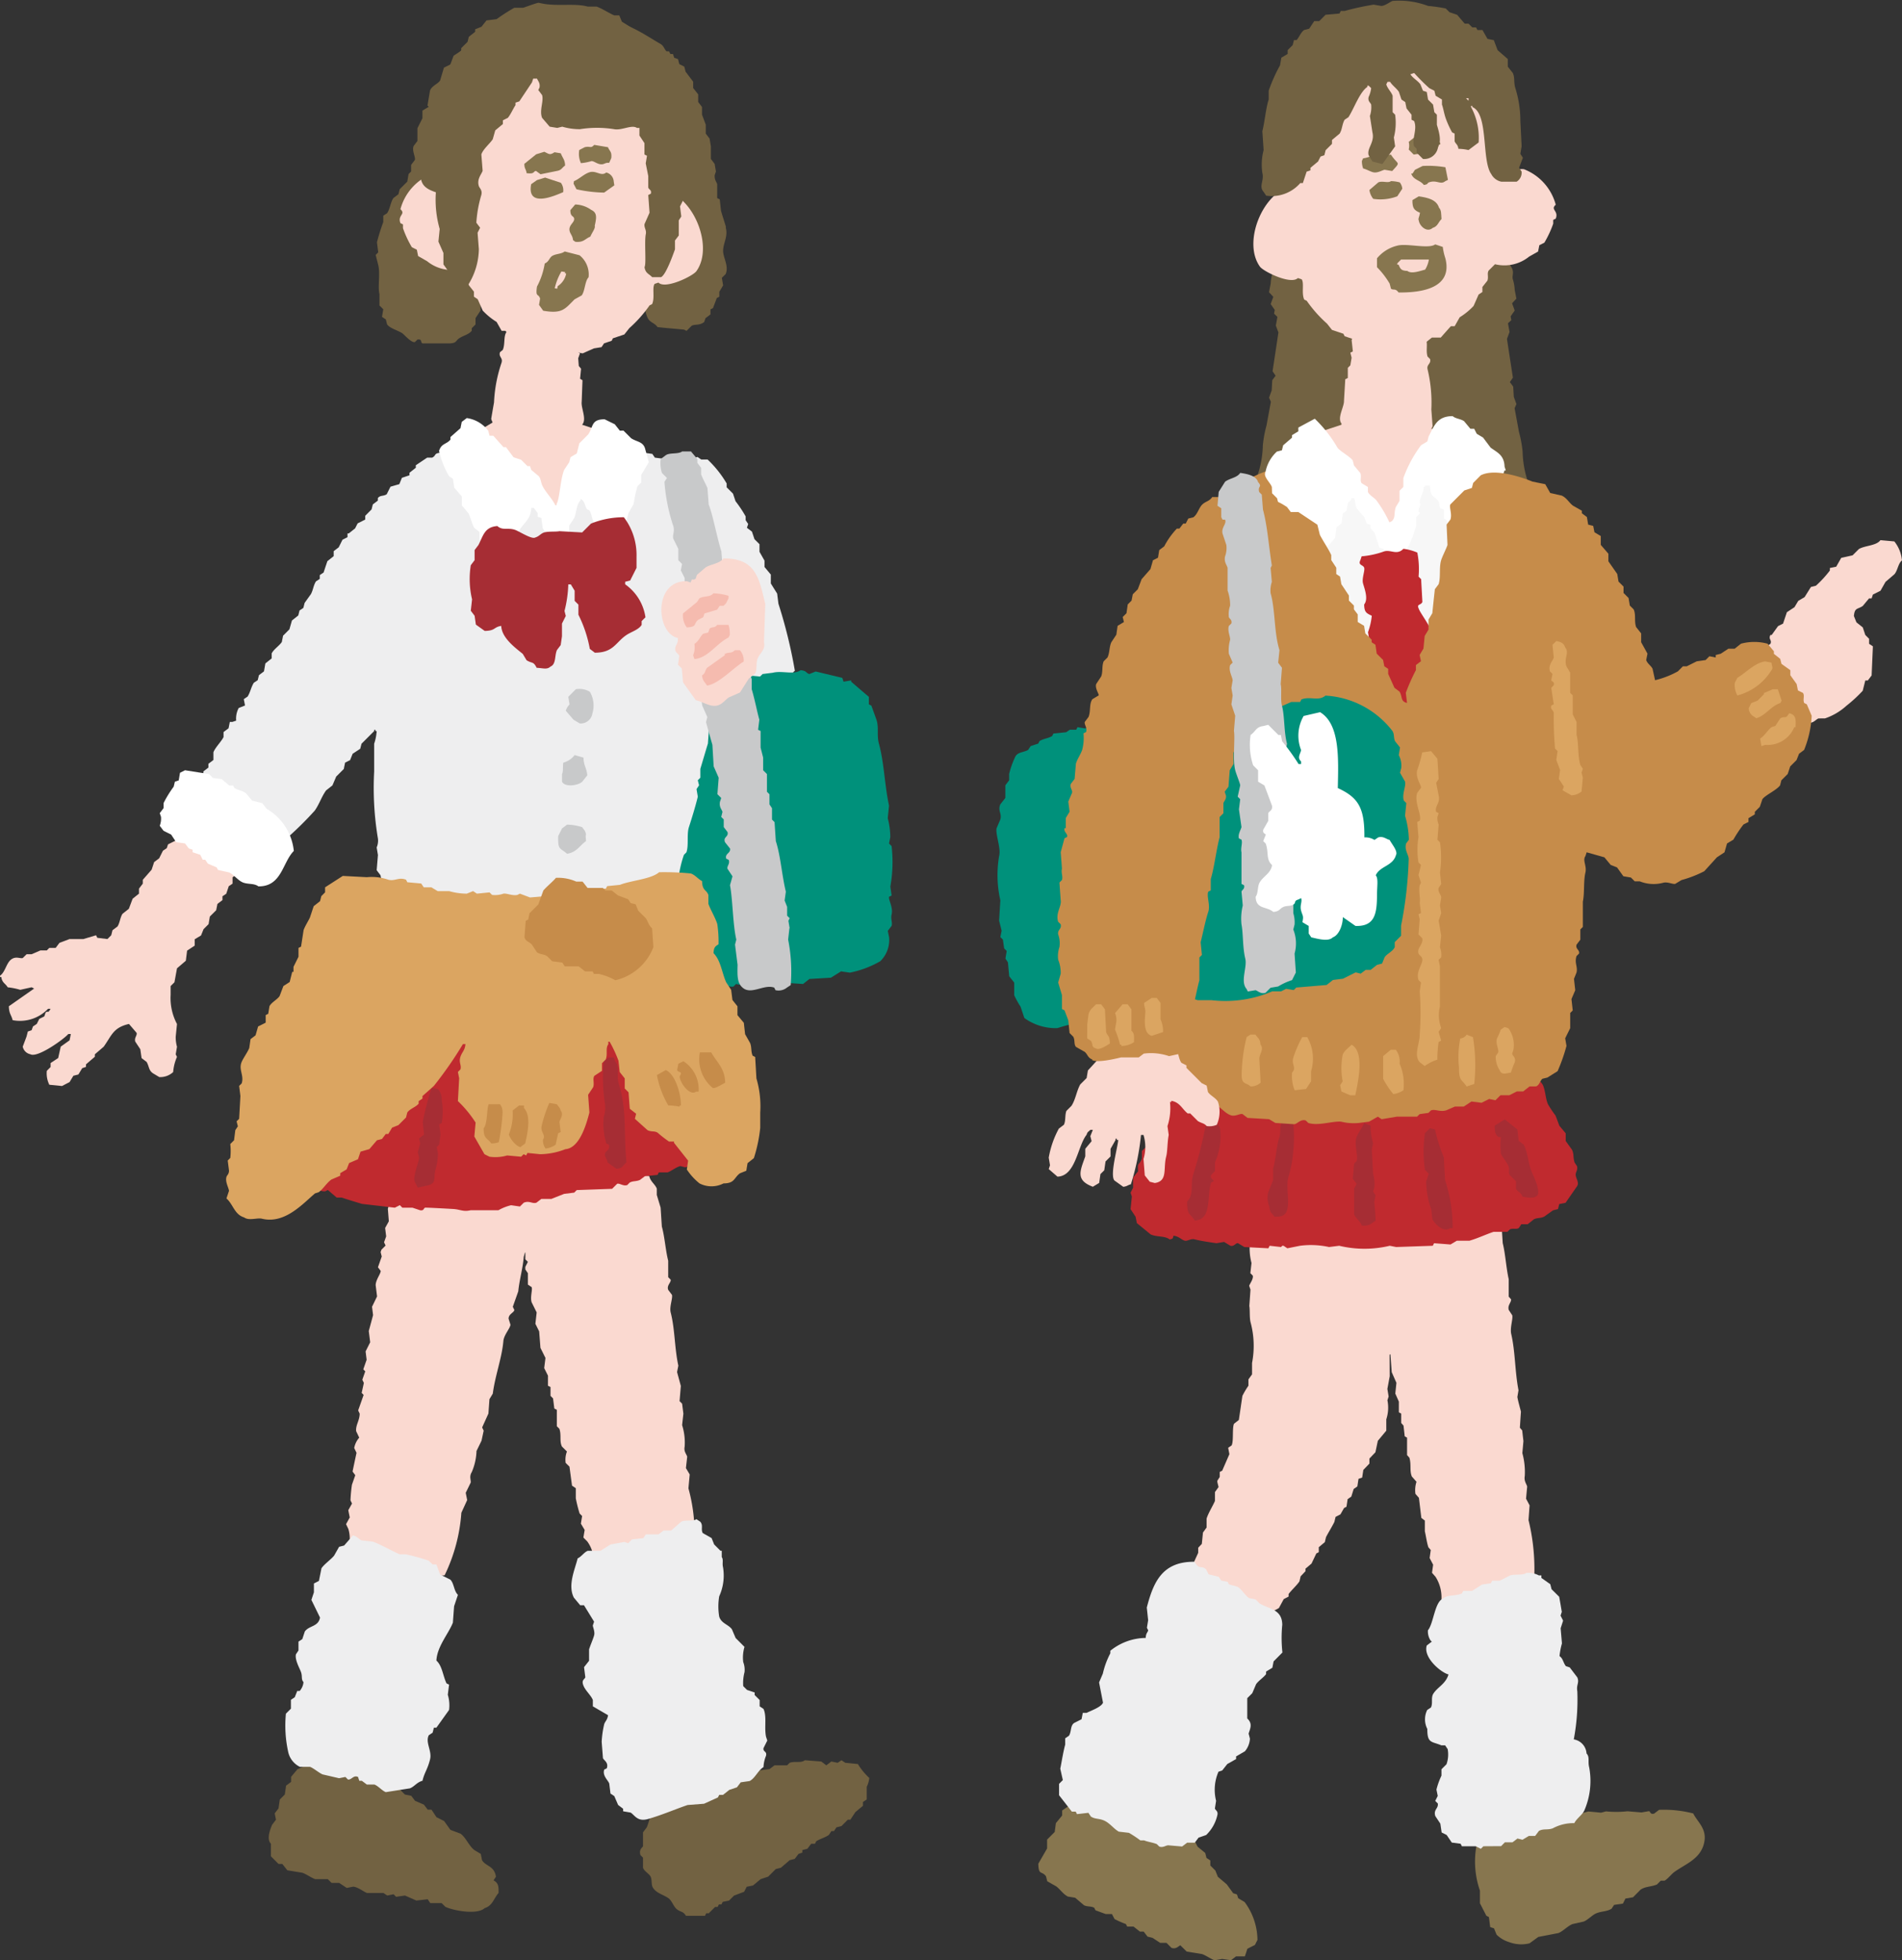 <svg xmlns="http://www.w3.org/2000/svg" xmlns:xlink="http://www.w3.org/1999/xlink" width="113.73" height="117.202" viewBox="0 0 113.73 117.202">
  <rect x="0" y="0" width="113.73" height="117.202" fill="#333333" stroke="none"/>
  <defs>
    <clipPath id="clip-path">
      <rect id="長方形_112" data-name="長方形 112" width="113.73" height="117.202" transform="translate(0 0)" fill="none"/>
    </clipPath>
  </defs>
  <g id="illust_girls-4" transform="translate(0 0)" clip-path="url(#clip-path)">
    <path id="パス_2846" data-name="パス 2846" d="M13.077,17.179l.253-3.955,2.981,1.492,1.872-2.265.914,2.265-2.141,4.008Z" transform="translate(17.026 16.211)" fill="#eeeeef" fill-rule="evenodd"/>
    <path id="パス_2847" data-name="パス 2847" d="M12.381,11.86l1.906-1.133,4.4.7L20,11.86l-2.785,5.1-3.239-2.779Z" transform="translate(16.121 13.968)" fill="#fad9d0" fill-rule="evenodd"/>
    <path id="パス_2848" data-name="パス 2848" d="M22.849,25.257a1.552,1.552,0,0,0,1.057-.152c.281-.094.246-.3.454-.454a29.393,29.393,0,0,0-.983-4.008l-.076-.605-.378-.605V18.9l-.378-.454v-.378l-.3-.529v-.454l-.3-.3-.152-.454-.3-.228.076-.226-.152-.228v-.226a7.34,7.34,0,0,0-.605-.909l-.152-.454-.378-.378v-.228A6.45,6.45,0,0,0,19.14,12.02h-.378l-.228-.152-.226.076a6.873,6.873,0,0,0-.454.983c-.207.7.191,1.977.074,2.574a5.948,5.948,0,0,0,.152,1.209v1.363c.055.212.071.668.152.907l.152.152V20.8l.3.378-.076.454.152.152-.152.831.152.076v.983l.226.3-.076.3a2.363,2.363,0,0,0,.3.907c.219.3.721.412.983.681a10.689,10.689,0,0,0,2.5-.681Z" transform="translate(23.169 15.453)" fill="#eeeeef" fill-rule="evenodd"/>
    <path id="パス_2849" data-name="パス 2849" d="M21.8,53.952H22.4l.3-.3h.681l.152-.3.453-.226a10.167,10.167,0,0,0-.3-3.858c.025-.279.051-.555.076-.831l-.226-.38.076-.679c-.041-.161-.214-.308-.152-.605a3.459,3.459,0,0,0-.152-1.287c.025-.226.051-.454.076-.681l-.076-.6-.152-.152c.025-.3.051-.605.076-.907l-.226-.833.076-.378c-.233-1.084-.2-2.178-.456-3.177-.09-.35.127-.831.076-1.059l-.226-.3c-.1-.267.175-.435.15-.605l-.15-.152v-.983c-.159-.619-.212-1.453-.38-2.042-.025-.38-.048-.757-.074-1.135l-.228-.757v-.378c-.106-.274-.375-.407-.454-.757a4.381,4.381,0,0,0-1.287,0L19,30.506c-.493.382-1.259.014-1.966.226l-.3.152-.38-.076-.3.228-.378-.152-.38.076-.15-.076-.076.152-.529.074-.152.152h-.454l-.378.228a9.394,9.394,0,0,0-.076,2.118l.3.679-.076.456.228.453v.378l.152.152-.152.3v.152l.152.226v.681l.226.152c.064.159-.1.592,0,.907l.3.605c-.025.226-.051.453-.076.681l.226.454.076.983.3.605-.076.605.226.453v.605l.152.074v.529l.152.152.076.605.15.076v.983l.152.152c.134.4-.007.723.152,1.059l.3.3a1.351,1.351,0,0,0-.076.681l.228.226c.051.38.1.757.152,1.135l.226.152v.605a8.571,8.571,0,0,0,.228.907l.15.152-.074.454.226.378-.076.454.228.228a1.96,1.96,0,0,1,.378,1.285l.681.38c.389,0,.536-.064.681-.3.334.03.38.159.6.228l1.588.076Z" transform="translate(17.479 39.72)" fill="#fad9d0" fill-rule="evenodd"/>
    <path id="パス_2850" data-name="パス 2850" d="M12.542,54.52l.571.2.387-.184.64.226.244-.235.5-.062a10.17,10.17,0,0,0,1-3.736c.115-.253.233-.506.348-.76l-.087-.433.3-.617c.016-.163-.1-.359.06-.619a3.472,3.472,0,0,0,.285-1.264l.3-.617.129-.6-.092-.191c.124-.279.251-.555.375-.831l.062-.861.2-.331c.143-1.1.543-2.118.633-3.145.03-.361.394-.741.424-.974l-.113-.361c0-.283.311-.35.345-.52l-.092-.193c.108-.308.219-.617.327-.925.058-.638.285-1.441.325-2.051.1-.366.2-.73.308-1.1l.037-.787.127-.357c-.009-.295-.216-.509-.175-.866a4.325,4.325,0,0,0-1.213-.428l-.974-.426c-.592.2-1.192-.405-1.929-.442l-.336.044-.329-.2L14.768,31l-.306-.269-.382-.055-.117-.122-.122.117-.525-.1-.193.092L12.7,30.5l-.433.087a9.445,9.445,0,0,0-.778,1.971l.058.744-.221.4.062.5-.127.355.092.193L11.106,35l-.025.071-.025.071.067.265c-.076.214-.15.428-.226.642l.163.219c.007.17-.295.525-.3.854l.083.672-.3.617.062.5c-.085.315-.17.633-.258.951l.085.672-.274.546.062.5-.2.571.117.122-.175.5.092.193-.131.594.117.122c-.108.311-.219.619-.327.928l.092.193c-.007.421-.249.679-.212,1.047l.184.387a1.311,1.311,0,0,0-.3.617l.138.29c-.081.373-.159.746-.237,1.119l.163.219-.2.571a8.971,8.971,0,0,0-.087.932l.092.191-.223.4.087.433-.221.4.138.29a1.965,1.965,0,0,1-.074,1.337l.516.585c.368.127.527.117.744-.06.306.14.3.276.495.417l1.471.6Z" transform="translate(11.703 39.719)" fill="#fad9d0" fill-rule="evenodd"/>
    <path id="パス_2851" data-name="パス 2851" d="M25.047,52.147l.529-.454.3-.076.228-.3.228-.076v-.152l.3-.076.228-.3h.226l.076-.152c.251-.154.518-.212.757-.378l.15-.228h.152l.152-.226.3-.076.378-.38h.152l.3-.454.454-.378v-.228l.226-.15v-.757a1.56,1.56,0,0,0,.152-.529,3.828,3.828,0,0,1-.681-.831l-.755-.076-.228-.152-.226.152-.38-.076-.3.228-.3-.228-.983-.076c-.228.182-.585.041-.907.152l-.152.152h-.755l-.3.226-.605.076-.679.378H22.7l-.454.228-.755.152-.228.3h-.605l-.3.228-.454.074-.076.152H19.45l-.38.228h-.3l-.529.378-.228-.152c-.76.111-.721.826-.983,1.439l-.226.3v.831c-.035.09-.258.177-.152.529l.152.152v.605c.074.214.371.361.454.529.106.221.016.479.152.681.207.313.589.387.907.605.226.154.313.525.529.679.253.182.341.092.529.38h1.135l.074-.152h.152l.378-.378h.152l.076-.152h.152l.076-.152.378-.076.3-.3.605-.228.152-.3.378-.076.454-.378.453-.152.456-.454Z" transform="translate(21.644 59.526)" fill="#726242" fill-rule="evenodd"/>
    <path id="パス_2852" data-name="パス 2852" d="M26.332,50.8l-.228-.152v-.378l-.3-.3v-.152l-.454-.152-.228-.226a2.522,2.522,0,0,1,.076-.833A1.269,1.269,0,0,0,25.121,48a2.224,2.224,0,0,1,.076-.907l-.529-.529-.226-.529c-.221-.295-.633-.343-.757-.755a3.65,3.65,0,0,1,0-1.211,3,3,0,0,0,.228-1.74c-.06-.235.037-.456-.076-.605v-.378h-.076l-.378-.378-.152-.38-.529-.3c-.131-.237.046-.456-.152-.681l-.226-.15c-.2.147-.693.025-.909.15l-.605.529h-.454l-.3.228H19.3l-.15.226-.681.076-.228.228-.226-.076-.833.152-.6.378h-.757c-.219.083-.366.343-.605.453-.157.651-.608,1.6-.226,2.346l.378.454h.226l.605.983-.076.228c.007.12.14.375.076.6s-.239.624-.3.833v.679l-.3.38.076.605c-.03.106-.2.152-.15.378.081.373.477.663.6.983v.378l.909.529c-.039.283-.161.348-.228.529a5.872,5.872,0,0,0-.152,1.059c.025.329.051.656.076.983.067.14.348.262.228.605l-.152.076c-.124.359.228.633.3.833l.074.6.228.152.228.529.3.228v.15L18.39,57c.256.166.41.569,1.059.378.829-.239,1.6-.578,2.346-.831l.983-.076.831-.378.076-.152h.228l.378-.3.454-.152.228-.3.529-.076c.331-.166.5-.633.831-.833a2,2,0,0,1,.152-.679c.064-.288-.189-.214-.152-.454l.228-.456-.076-.226c-.115-.555.058-1.211-.152-1.664" transform="translate(19.32 51.374)" fill="#eeeeef" fill-rule="evenodd"/>
    <path id="パス_2853" data-name="パス 2853" d="M32.621,34.33l-.454-.454-.076-.378-.378-.3-.228-.454-.226-.152-.076-.3-.3-.228-.15-.453-.3-.226-.152-.605-.3-.38V30.17l-.454-.454-.076-.38-.3-.3c-.1-.214-.037-.419-.152-.605l-.228-.15-.076-.529-.454-.605-.076-.38c-.147-.26-.732-.564-.831-.755v-.454c-.124-.242-.428-.189-.529-.529-.559,0-.866.028-1.361,0-.235.237-.647.154-.983.3l-.228.228-.681-.076-.605.378-.378-.152-1.059.076-.152.152H20.292l-.378.3-.454-.074-.076.15h-.152l-.15-.15-.3.074-1.135-.15a1.918,1.918,0,0,0-.907.605l-.152.454c-.327.352-.948.672-1.209,1.059l-.152.454-.152.076v.15h-.15l-.152.38c-.246.336-.744.557-.983.907-.154.226-.161.518-.3.755l-.378.228-.226.529-.3.228-.152.3-.226.076-.076.226-.228.152v.228l-.6.529v.15l-.456.456v.226l-.6.529-.076.378-.38.228-.15.378-.454.454a7.489,7.489,0,0,1-1.059,1.664.7.7,0,0,0,.15.454.627.627,0,0,0,.605.3l.152-.076.529.453h.3c.341.117.875.276,1.211.378l1.966.228.3-.152.15.152h.605l.454.152c.244.041.2-.12.3-.152.048-.016,1.407.062,1.664.076.435.023.612.184,1.059.076h1.662a2.864,2.864,0,0,1,.757-.3l.529.076.228-.226c.334-.143.506.078.755,0l.3-.228h.6l.757-.3.605-.076.152-.152,2.116-.076.3-.3c.152-.048.359.159.605.076l.15-.152c.214-.106.352-.051.605-.152l.3-.226.755-.076.076-.152h.529c.221-.078.49-.306.757-.378l.3.076c.417-.117.9-.539,1.287-.681.228-.085.433.035.605-.076.228-.145.318-.4.6-.529l.152-.378c-.041-.46-.226-.467-.378-.757Z" transform="translate(10.567 32.587)" fill="#c02a2f" fill-rule="evenodd"/>
    <path id="パス_2854" data-name="パス 2854" d="M15.781,33.212c-.037.186.127.3.152.529l.529.378c.435-.032.357-.2.605-.378-.173-1.708.032-3.184-.456-4.689-.175-.543.1-.96-.226-1.361l-.076-.228h-.3l-.3.228a10.289,10.289,0,0,0,.076,2.571,1.783,1.783,0,0,1-.076.755,4.033,4.033,0,0,0,.152,1.588l.152.076c.1.315-.2.371-.228.529" transform="translate(20.393 35.76)" fill="#a62d34" fill-rule="evenodd"/>
    <path id="パス_2855" data-name="パス 2855" d="M12.4,29.009a.921.921,0,0,0-.228-.681l-.378-.076a17.631,17.631,0,0,0-.529,2.044l.076.755-.3.228.074.3-.15.529.076.3c.014.272-.43,1.236-.228,1.512l.152.3.679-.152c.444-.147.251-.43.38-.907a3.874,3.874,0,0,0,.15-.983l-.074-.378.15-.152.076-.605-.076-.605.152-.076a4.193,4.193,0,0,0,0-1.361" transform="translate(14.014 36.786)" fill="#a62d34" fill-rule="evenodd"/>
    <path id="パス_2856" data-name="パス 2856" d="M30.708,12.919c-.076-.262-.228-.721-.3-.983l-.076-.681-.152-.074V10.35c-.053-.175-.159-.233-.152-.529l.076-.23-.076-.454-.226-.3V8.08l-.076-.456-.228-.3V6.793l-.226-.605V5.734l-.228-.3V4.979l-.3-.38V4.222l-.454-.6-.076-.3-.3-.152-.076-.3-.226-.076-.076-.226h-.152L27.3,2.405h-.15c-.152-.15-.15-.325-.38-.454C25.809,1.406,24.4.338,23.07.665c-.295.076-.509-.113-.681-.147-.214-.046-.336.115-.454.147a3.453,3.453,0,0,1-.833,0l-.15.228c-.345-.1-.421-.331-.833-.375C19.624.955,18.6.5,17.775.743l-.3.074L17.4.969,17.018.893l-.152.226c-.251.076-.5.152-.755.23-.235.147-.389.449-.605.6l-.378.152-.757.755-.076.3-.454.226-.226.76c-.115.209-.474.3-.605.605q-.076.449-.152.9l.076.076-.378.226v.456l-.3.6v.76l-.226.3c-.115.279.12.656.074.833l-.226.3V9.59l-.152.154-.076.451-.454.456-.076.3-.3.226c-.175.26-.2.642-.378.909l-.228.147v.382a12.068,12.068,0,0,0-.378,1.206l.076.605-.152.154.152.6c.131.534-.037,1.294.074,1.738v.684l.228.226-.076.454.228.152.076.3c.17.239.656.359.907.527.12.081.534.578.755.529l.152-.15c.308-.044.159.152.3.228h1.662c.4-.032.311-.152.529-.3.235-.163.592-.233.757-.456v-.152l.226-.223v-.38l.3-.454v-.38l.226-.226c.152-.32.044-.536.152-.909l.228-.529c.032-.173-.14-.407-.076-.679a4.482,4.482,0,0,0,.076-1.439l-.152-.15.152-.909c-.048-.26-.127-.1-.076-.375.2-1.13-.285-2.558.076-3.557.12-.329.49-.564.679-.831a6.925,6.925,0,0,0,.529-.833V6.869l.3-.15.076-.38.378-.3.076-.527c.06-.129.17-.136.226-.38a1.447,1.447,0,0,1,.681.38l.076.15.454.076.076.226.454.38.378.076.38.378h.226l.605.605h.454l.38.6h.15l.3.382.378.147.228.3.3.078a4.171,4.171,0,0,1,.983.677l.076.456c.058.145.279.11.226.378-.018.1-.2.152-.15.378l.378.831-.152.382a2.366,2.366,0,0,1,.076.753l-.152.382.076.6-.15.076-.228.985.152.15c.06.272-.189.451-.228.605-.053.223.122.274.152.38l-.076.831.228.378v.456l.15.076c.147.258.136.529.3.755.14.191.391.237.529.454.5.058.969.092,1.588.152l.15.074.3-.3c.191-.115.467,0,.755-.23l.076-.226.3-.228v-.3l.15-.076.228-.605.152-.074v-.3l.226-.38-.076-.451.228-.226c.2-.472-.145-.974-.152-1.365-.007-.488.313-.872.152-1.436" transform="translate(12.704 0.663)" fill="#726242" fill-rule="evenodd"/>
    <path id="パス_2857" data-name="パス 2857" d="M11.483,12.925l-.076-.378-.3-.152a6.3,6.3,0,0,1-.529-1.135v-.226l-.152-.076c-.189-.486.343-.523,0-.833a3.146,3.146,0,0,1,1.89-2.118c.279-.067.739.166.985,0,.186-.251.131-1.377.3-1.738l.3-.38.076-.454.228-.076.076-.529.15-.074c.106-.184.055-.322.152-.532a5.761,5.761,0,0,1,.907-1.057V3.017h.152l.3-.3h.226l.228-.3h.454l.152-.3h.3a1.962,1.962,0,0,1,1.135-.152,2.829,2.829,0,0,1,1.814.076h.529a6,6,0,0,1,2.951,1.814l.529.454.076.3.454.454.076.3.15.076c.117.212-.094.308,0,.454l.3.152.3.831L25.55,7.1c-.064.38.219.391.3.605L25.93,8.99c1.846.023,3.317,3.278,2.192,4.841-.209.292-1.858,1.1-2.268.681l-.228.076c-.163.228.025.831-.152,1.211l-.15.074a7.722,7.722,0,0,1-1.211,1.363l-.3.378-.681.228-.076.15-.454.152-.152.228L22,18.445l-.681.3L20.56,18.6c-.249-.062-.635.1-.757.076-.338-.06-.608-.228-.907-.3-.26-.064-.364.14-.681,0l-.378-.3h-.529c-.2-.226-.4-.454-.605-.679h-.226l-.3-.532a4.07,4.07,0,0,1-.831-.679l-.3-.681-.226-.152v-.3l-.3-.378c-.083-.23.035-.433-.076-.605l-.378-.378a2.349,2.349,0,0,1-2.042-.456Z" transform="translate(13.518 2.384)" fill="#fad9d0" fill-rule="evenodd"/>
    <path id="パス_2858" data-name="パス 2858" d="M13.38,10.767c.087-.29-.191-.329-.094-.617l.166-.136c.161-.382.018-.854.258-1.116.265-.649,1.961-.654,2.452-.223l.322-.2.679.064.656.29.244.631c-.046.223-.094.447-.14.67l.145.09-.106.295.035.458.136.166-.058.6.143.09L18.17,13.12c-.046.378.325,1.052.023,1.37-.062.495-.219.394-.442.642a2.465,2.465,0,0,0-1.37.023l-1.128-.108-1.151.12-.43-.269c-.26-.074-.3.246-.6-.058l-.212-.17c.023-.394-.06-.336-.1-.541.055-.325.11-.649.168-.974a8.491,8.491,0,0,1,.454-2.387" transform="translate(16.612 10.907)" fill="#fad9d0" fill-rule="evenodd"/>
    <path id="パス_2859" data-name="パス 2859" d="M15.394,3.9l-.336.173a1.312,1.312,0,0,0,.1.785,3.141,3.141,0,0,0,.633-.124c.175,0,.382.228.658.189.127-.018.177-.1.4-.087l.124-.285c.037-.387-.09-.389-.2-.647l-.822-.138c-.216.233-.212.06-.559.136" transform="translate(19.579 4.897)" fill="#87764f" fill-rule="evenodd"/>
    <path id="パス_2860" data-name="パス 2860" d="M14.315,5.086l.274.2,1.031-.209c.23-.051.262-.2.435-.311,0-.345-.159-.467-.258-.734l-.373-.062c-.3.2-.334.094-.61-.028l-.486.15c-.237.189-.472.38-.709.571,0,.313.1.288.136.559.518.067.375-.113.559-.136" transform="translate(17.734 5.133)" fill="#87764f" fill-rule="evenodd"/>
    <path id="パス_2861" data-name="パス 2861" d="M16.852,4.5c-.3.258-.6-.136-.994-.014-.334.1-.615.407-.935.532l-.025.15.175.336a8.159,8.159,0,0,0,1.653.2l.61-.435L17.3,5.038a.588.588,0,0,0-.447-.536" transform="translate(19.398 5.812)" fill="#87764f" fill-rule="evenodd"/>
    <path id="パス_2862" data-name="パス 2862" d="M15.591,4.925l-.944-.313-.486.15-.348.246c-.276,1.466,1.455.668,1.913.477a.743.743,0,0,0-.136-.559" transform="translate(17.948 6.005)" fill="#87764f" fill-rule="evenodd"/>
    <path id="パス_2863" data-name="パス 2863" d="M16.079,5.624a1.718,1.718,0,0,0-.944-.313l-.288.336c-.009.412.2.338.223.5.044.239-.329.378-.274.721.03.193.189.311.209.573l.136.1c.5.051.564-.168.9-.308.1-.244.313-.506.262-.647.111-.5.154-.787-.221-.958" transform="translate(19.259 6.915)" fill="#87764f" fill-rule="evenodd"/>
    <path id="パス_2864" data-name="パス 2864" d="M16.505,6.757l-.884-.226c-.207.159-.5.129-.734.26-.191.11-.193.345-.46.46a4.409,4.409,0,0,1-.463,1.379c-.1.677.085.384.186.721l-.064.373.249.35c1.149.2,1.3-.108,1.878-.681l.424-.235c.2-.262.191-.863.412-1.082a1.468,1.468,0,0,0-.543-1.319M15.2,8.607l-.025.15-.15-.025a3.465,3.465,0,0,1,.4-1.006l.223.037-.012.076.074.012a1.154,1.154,0,0,1-.511.757" transform="translate(18.145 8.504)" fill="#87764f" fill-rule="evenodd"/>
    <path id="パス_2865" data-name="パス 2865" d="M26.131,5.138c-.154-.378-.14-.762-.3-1.135-.1-.221-.327-.352-.456-.529l-.226-.454-.605-.605-.3-.076-.076-.226-.38-.076-.226-.454-.605-.38L22.8.826h-.3C22.2.7,21.757.407,21.441.3h-.529C20.185.1,19.234.276,18.341.145L17.963.071c-.228.053-.711.237-.909.3h-.529a11.246,11.246,0,0,0-1.059.681l-.605.076-.3.378-.378.152v.15l-.38.3-.074.3-.38.378v.152l-.454.3-.226.6-.152.076-.152.454-.152.076-.15.454-.228.228-.076.681-.226.076v.226l-.228.454v.833c-.113.444-.11.785-.226,1.135-.15.447.083,1.563-.152,1.89.009.626.437.82.907.983a6.355,6.355,0,0,0,.228,2.194l-.076.755.3.681v.681l.38.529.074.454.228.152c.207.046.474.251.757.15a4.114,4.114,0,0,0,.679-2.192l-.076-.985.152-.3-.226-.3a7.33,7.33,0,0,1,.3-1.664c.069-.292-.111-.4-.152-.529-.127-.419.159-.7.228-.909-.025-.327-.051-.654-.076-.983.11-.325.511-.642.681-.907l.15-.529.456-.378V7.1l.3-.15c.18-.226.3-.523.454-.757V6.045l.228-.076.755-1.133.076-.228h.228c.069.159.193.262.15.529l-.074.152.226.3c.115.361-.175.909,0,1.363l.454.529.454.074.3-.074a3.645,3.645,0,0,0,1.059.15,6.459,6.459,0,0,1,2.042,0c.454.09,1.057-.288,1.361-.076h.152v.456l.3.454v.679l.152.076-.076.454.152.757v.681c.03.143.221.138.152.378l-.152.076c.025.352.051.7.076,1.059l-.3.679c-.032.23.129.352.076.605-.094.458.041,1.789-.076,1.968.058.38.256.387.456.6H25.3c.285-.134.7-1.294.831-1.662v-.529l.228-.3V13.08l.15-.228-.076-.605.152-.3c.115-.412-.143-.907-.076-1.211a5.6,5.6,0,0,0,.076-2.118q.038-.981.076-1.966l-.152-.076V6.121l-.226-.454V5.29Z" transform="translate(14.229 0.093)" fill="#726242" fill-rule="evenodd"/>
    <path id="パス_2866" data-name="パス 2866" d="M30.736,27.92l-.152-.152.076-.378a4.523,4.523,0,0,0-.152-1.135l.076-.755c-.26-1.19-.292-2.567-.605-3.706-.138-.511.012-.962-.15-1.439l-.3-.831-.15-.076V19c-.355-.3-.707-.605-1.059-.907v-.076l-.456.076-.074-.228L26.2,17.483l-.38.152c-.2-.048-.143-.2-.529-.228-.389.292-1.107.007-1.662.152l-.605.076-.152.15-.831-.076-.228.152a1.56,1.56,0,0,1-.529,0l-.228.152c-.495.145-1.188-.1-1.436.226L19.465,19h-.074l.074.228-.226.226v.681l-.3.605c-.025.251-.048.5-.074.755l-.3.38c-.12.3-.039.6-.152.907l-.15.15-.076.532-.152.074-.076.757-.3.681.076.679-.152.076c-.117.295.046.509,0,.681l-.152.226c-.058.29.2.216.152.456l-.228.378c-.048.226.124.269.152.378.053.193-.037.4,0,.605.048.274-.12.387-.152.529l.152.983-.152.228c-.048.209.12.338.152.454v.681c.067.212.285.3.378.454l-.15.454.3.3v.38c.081.239.288.582.378.831v.3l.529.38c.064.166-.184.274,0,.529a1.43,1.43,0,0,0,.985,1.059l.6.074c.166.062.5.29.757.228l.152-.152.378.076,1.287-.152h.755l.076-.15c.258-.083.285.117.378.15l1.135.076.378-.3,1.287-.076.605-.378.529.076a6.01,6.01,0,0,0,1.814-.681,1.761,1.761,0,0,0,.529-1.436l-.076-.38.228-.3c.062-.207-.067-.412,0-.681.1-.426-.2-.877-.152-1.059l.152-.076-.076-.529a8.436,8.436,0,0,0,.076-2.419" transform="translate(22.575 22.665)" fill="#00917b" fill-rule="evenodd"/>
    <path id="パス_2867" data-name="パス 2867" d="M29.244,40.283l.454-.228h.529l.3-.3c.308-.117.622-.028.907-.152a23.433,23.433,0,0,0,2.419-1.512,7.063,7.063,0,0,1,.38-2.118l.15-.152c.15-.43.009-1.08.152-1.512.17-.52.407-1.3.529-1.814l-.076-.454.152-.228-.076-.3.152-.152v-.529c.136-.447.322-1.093.453-1.512l.076-1.059.15-.152-.074-.3.226-.228-.076-.3.152-.152-.076-.454c0-.177.071-.285.076-.529V24.247a2.747,2.747,0,0,0,.152-.755l-.076-.3.226-.605c.032-.175-.15-.41-.074-.681a9.8,9.8,0,0,0,.074-2.647,10.535,10.535,0,0,0,.076-2.194l-.226-.152.076-.378a6.971,6.971,0,0,1-.076-.831,1.4,1.4,0,0,0-.228-.833l-.226-.679-.605-.454-.228-.38-.907-.529h-.3c-.244-.1-.419-.417-.679-.529l-.605-.076L32.345,12l-.529-.076c-.329-.115-.87-.5-1.211-.152l-.15.076v.3c-.228.2-.454.4-.681.6l-.228.454-.226.152c-.23.35-.313.773-.529,1.135l-.152.076-.152.605-.226.15-.228.605-.15.076-.076.529-.228.152-.152.454-.454.378v.38l-.226.15v.228l-.152.152a1.966,1.966,0,0,1-.907-.605v-.152l-.38-.076a4.029,4.029,0,0,1-.755-.983l-.454-.3-.076-.38-.228-.076a4.681,4.681,0,0,0-.679-.831l-.454-.152-.076-.226-.454-.378-.076-.3-.38-.152-.3-.378h-.152a6.746,6.746,0,0,1-.755-1.059c-.163-.219-.518-.23-.681-.454-.555.025-.327.159-.605.3h-.3l-.681.456v.15l-.378.3v.15l-.454.152-.152.378-.529.152-.228.454c-.207.129-.389.046-.529.228v.15l-.3.228-.076.3-.378.38v.226l-.454.228-.152.3-.378.3h-.076v.226l-.3.152-.226.454-.3.228v.3l-.378.3c-.076.226-.152.454-.226.679l-.228.152v.228l-.228.15c-.154.242-.163.5-.3.757l-.378.529-.076.3-.228.152-.076.3-.378.3-.152.529-.378.378-.076.378c-.147.226-.474.424-.605.681v.3l-.378.3L9.124,25l-.3.228-.076.3-.228.152c-.166.253-.212.576-.378.831l-.226.152.074.378-.378.152a1.345,1.345,0,0,0-.152.755l-.226.076H7.082l-.076.38-.3.226v.3c-.138.276-.493.617-.605.907V30.3l-.3.228v.226l-.3.228v.454c-.09.2-.308.336-.378.605l.755.755c.163.228.23.6.456.757l.378.076.076.3.3.076.228.454c.184.246.364.115.529.228l.076.378c.154.279.578.4.755.681.52,0,.718.016,1.135,0l.454-.3.378-.605a20.411,20.411,0,0,0,1.515-1.512c.276-.389.4-.82.679-1.209l.38-.3.226-.529.454-.454.076-.378.3-.152.152-.378.454-.3.076-.3.757-.757v-.076h.076v.076h.074a2.953,2.953,0,0,1-.15.757v1.664a18.313,18.313,0,0,0,.226,4.008,1.045,1.045,0,0,1-.076.529l.076.454c-.025.3-.051.605-.076.907l.228.3.076.378c.134.357.394.127.681.3l.15.226.681.228.152.226.679.38h.456l.529.3h.6l.228.228.454-.076.152.226h.226l.152.152.605-.076c.226.06.624.242.831.3a5.478,5.478,0,0,0,1.363,0l.3.226c.329.124.6-.067.833,0l.378.228.076-.152,1.436.076.152.152.3-.228c.106-.025.52.145.757.076l.226-.152.681.076" transform="translate(6.661 15.139)" fill="#eeeeef" fill-rule="evenodd"/>
    <path id="パス_2868" data-name="パス 2868" d="M21.313,10.933c-.822,0-.663.442-.983.907l-.529.529-.152.605-.378.228-.076.3-.3.454c-.228.525-.269,1.747-.456,2.042v.076h-.074c-.2-.414-.555-.748-.757-1.135-.113-.212-.092-.417-.228-.6l-.454-.38-.076-.226H16.7l-.38-.38-.454-.15-.454-.605h-.15c-.2-.228-.405-.454-.605-.681H14.43l-.076-.3a1.957,1.957,0,0,0-1.285-.757l-.3.228-.076.378-.6.529v.152c-.223.285-.546.216-.681.679a5.258,5.258,0,0,0,.605,1.515l.226.15.076.529.454.529v.529l.38.454c.154.246.209.658.378.909l.3.226v.454l.3.3.076.378c.228.546.442.511,1.059.454l.15-.3.228-.076.076-.529.226-.152c.147-.216.159-.451.3-.679.253-.4.663-.631.679-1.287h.152l.228.3v.228l.226.076.076.605c.159.269.442.548.605.831l.226-.076c.373,0,.645-.071.757-.3v-.605l.3-.454c.166-.414.108-.776.38-1.059V15.7c.269.115.228.378.378.605l.152.076c.147.235.136.534.3.755l.378.3-.074.3.226.378a1.163,1.163,0,0,1,.681.152l.152-.152c.541-.182.479-1.029.679-1.588l.3-.529a8.66,8.66,0,0,1,.226-1.059l.228-.226v-.454l.454-.757-.228-.831c-.127-.41-.513-.389-.831-.605l-.454-.454H22.22l-.3-.38Z" transform="translate(14.841 14.136)" fill="#fff" fill-rule="evenodd"/>
    <path id="パス_2869" data-name="パス 2869" d="M.454,31.332a4.247,4.247,0,0,1,.757.152l.679-.152.152.076L.529,32.467c.012.46.145.5.226.831a2.314,2.314,0,0,0,2.118-.679h.152c-.186.327-.136.076-.3.226l-.076.228-.3.15-.15.3-.228.152L1.89,33.9l-.226.076-.076.3-.228.605a.581.581,0,0,0,.454.454c.419.244,2.014-.907,2.27-1.209h.152l-.076.378-.529.378-.152.681-.454.3V36.1l-.226.228a1.531,1.531,0,0,0,.15.831l.757.076L4.16,37l.228-.378.3-.076.228-.378.226-.076v-.152l.529-.454V35.34l.529-.454c.477-.663.557-1.144,1.512-1.361l.454.529c.053.15-.154.3-.076.529l.3.454.076.529.3.228c.161.276.113.495.378.679l.38.228a1.138,1.138,0,0,0,.831-.3,2.742,2.742,0,0,1,.228-.907l-.076-.152.076-.454a2.111,2.111,0,0,1-.076-.605l.076-.755a3.3,3.3,0,0,1-.38-1.74v-.529l.228-.226.152-.833.529-.454.076-.605.454-.3v-.38l.378-.226.152-.378.3-.3.076-.454.378-.378.076-.378.3-.228v-.228l.226-.15.152-.454.226-.152v-.378l.3-.228a1.448,1.448,0,0,0-.152-1.361c-.122-.292-.5-.3-.681-.529l-.074-.228-.909-.228-.076-.3-.378-.152c-.272-.212-.092-.35-.605-.454l-.378.3-.152.454-.3.378v.152l-.454.226-.076.228-.228.152-.226.454-.3.226-.15.454-.529.605v.228l-.228.3v.3l-.378.3-.228.605-.378.3c-.143.214-.159.543-.3.757l-.3.226-.076.3-.226.226-.605-.074-.076-.152-.757.226H4.16l-.605.228-.226.3h-.38l-.15.152h-.38l-.529.228h-.3l-.228.226c-.152.051-.4-.122-.679.076-.308.216-.361.757-.681.983v.076H.076c.055.352.228.368.378.605" transform="translate(0 27.697)" fill="#fad9d0" fill-rule="evenodd"/>
    <path id="パス_2870" data-name="パス 2870" d="M28.66,23.484l-.076.152H28.13l-.605.3-.755-.076a4.172,4.172,0,0,1-1.816.228l-.907.076-.605-.228-.152.076c-.3.062-.638-.108-.831-.076a1.532,1.532,0,0,1-.681.076l-.152-.152-.755.076-.228-.152-.378.152a3.876,3.876,0,0,1-1.059-.152h-.681l-.378-.226h-.454l-.152-.228-.831-.076-.076-.15c-.433-.175-.654.1-1.059,0a3.033,3.033,0,0,0-1.287-.152l-1.436-.076-1.059.681v.3l-.226.228-.076.3-.38.3c-.074.226-.15.453-.226.679-.1.219-.3.523-.378.757l-.152.983-.152.076v.529l-.3.605v.3H9.827l-.152.605L9.3,29.46l-.228.6c-.145.216-.477.366-.605.605l-.074.454-.152.076v.454l-.454.228-.152.529-.3.228-.076.529c-.09.235-.357.605-.454.831-.2.467.157.806,0,1.287l-.152.15.076.605q-.038.68-.076,1.363l-.152.15.076.3-.152.226-.076.605-.226.228a3.621,3.621,0,0,1,0,.831l-.152.152.076.605c-.007.23-.113.253-.152.378-.087.283.129.635.152.831l-.152.454c.4.352.479.965,1.059,1.135.285.214.783.009,1.059.076,1.374.338,2.449-.9,3.177-1.512l.228-.076c.269-.2.474-.559.755-.755L12.7,40.8v-.152l.38-.226.15-.38.529-.226.152-.454.529-.152.454-.529.3-.076.226-.3h.152l.226-.378.38-.152.454-.454.076-.3c.157-.228.511-.32.679-.529v-.15l.228-.152v-.152c.228-.2.454-.4.681-.605a23.282,23.282,0,0,0,1.738-2.5h.152c-.035.384-.209.472-.3.757-.115.35.076.479,0,.755l-.152.152.076.378q-.038.68-.076,1.363a6.967,6.967,0,0,1,1.059,1.285l-.076.833c.2.352.4.7.605,1.059l.3.15a2.51,2.51,0,0,0,1.059-.076l.833.076.15-.15.152.074.076-.15.757.076a4.252,4.252,0,0,0,1.512-.3c.838-.064,1.243-1.439,1.436-2.194-.025-.352-.051-.7-.076-1.059l.3-.453c.087-.249-.046-.495.074-.681l.456-.3v-.454l.226-.228c.127-.343-.032-.661.152-.907v-.152h.076a7.53,7.53,0,0,1,.529,1.135l.076.681.3.378v.605l.228.228c.025.327.048.654.074.983l.38.3-.076.3.755.679c.23.117.412.032.605.152a7.03,7.03,0,0,0,.681.529h.3v.076L33.5,39.9l-.076.529a3.612,3.612,0,0,0,.757.831,1.566,1.566,0,0,0,1.436,0c.679,0,.617-.338.983-.605l.378-.15.076-.456.378-.3a8.854,8.854,0,0,0,.38-1.814v-.909a5.894,5.894,0,0,0-.228-2.042L37.509,33.7l-.152-.076c-.108-.249-.048-.5-.15-.757l-.3-.529c-.025-.226-.051-.454-.076-.681L36.45,31.2v-.529l-.3-.378-.076-.605-.3-.454c-.267-.61-.322-1.305-.755-1.74.018-.336.087-.4.3-.529a7.246,7.246,0,0,0-.074-1.209c-.113-.375-.407-.856-.532-1.211v-.529c-.127-.341-.364-.237-.378-.831-.251-.127-.414-.371-.679-.456a16.259,16.259,0,0,0-1.892-.074c-.465.417-1.708.495-2.343.755l-.757.076" transform="translate(7.646 29.495)" fill="#dba561" fill-rule="evenodd"/>
    <path id="パス_2871" data-name="パス 2871" d="M20.57,52.549c-.1-.658-.6-.605-.831-.983l-.076-.378-.38-.228c-.327-.244-.5-.744-.831-.983l-.605-.228-.378-.529-.454-.226-.3-.454h-.226l-.228-.3-.529-.226-.226-.3-.38-.076-.454-.454-.454-.226-.076-.3c-.161-.209-.35-.131-.454-.454l-.681-.152-.378.152-.378-.076-.3.152-.15-.152h-.605l-.378-.15a2.434,2.434,0,0,0-.833.074l-.605-.226-.679.3-.38.454v.3l-.3.226-.076.529-.3.3-.076.529-.228.3.076.378-.228.3c-.143.325-.336.884-.074,1.135v.755l.454.454h.226l.3.38c.3.051.605.1.907.15.219.078.534.3.757.38h.755l.228.226h.454l.454.3.378-.076c.276.012.622.3.833.378h.983l.226.152.38-.076.15.152.529-.076.681.3.681-.076.15.228h.681l.228.228c.566.249,1.915.474,2.343.074.474-.14.546-.585.833-.907.012-.451-.032-.6-.3-.755Z" transform="translate(9.085 59.657)" fill="#726242" fill-rule="evenodd"/>
    <path id="パス_2872" data-name="パス 2872" d="M24.878,40.24l-.076-.454.076-.152-.152-.152v-.529l-.15-.378.074-.529c-.237-.965-.313-2.146-.6-3.025l-.076-1.135-.152-.152v-.679l-.152-.228v-.605l-.15-.15V31.014l-.228-.228v-.757l-.152-.6V28.44l-.15-.074.074-.605c-.131-.463-.281-1.248-.454-1.816v-.605c-.368-1.054-.677-2.53-.983-3.4l-.076-.757-.15-.15V20.5l-.228-.228v-.757l-.152-.15v-.529l-.15-.152-.076-.983c-.274-.861-.5-2.162-.757-2.8l-.076-.983c-.085-.219-.3-.589-.378-.831v-.38l-.226-.3v-.228l-.38-.454h-.529c-.23.177-.757.058-.983.228l-.3.226a1.892,1.892,0,0,0,.076.833l.3.3-.152.228a10.87,10.87,0,0,0,.529,2.647c.1.334-.062.523,0,.755l.3.605v.681l.226.226-.076.38.228.454v.605l.3.226-.15.38.15.529-.076.3c.41,1.087.246,2.141.681,3.253a1.489,1.489,0,0,0-.076.681l.228.378a3.433,3.433,0,0,0,0,1.285l.3.681-.076.3c.094.364.276,1,.38,1.363l.076,1.285.3.681-.076.983.228.228-.076.226c-.06.32.115.458.152.605l-.076.3.15.15v.456l.228.3c.076.3-.279.274-.152.605l.3.378c.055.285-.322.295-.228.605l.152.076c.083.237-.12.368-.076.529l.3.453-.15.529c.168.882.166,2.341.378,3.253l-.076.3.152,1.211c-.016.638-.028,1.08.3,1.361.511.458,1.291-.228,1.892,0l.076.152a.789.789,0,0,0,.679-.152l.228-.15a9.792,9.792,0,0,0-.152-2.723l.076-.681" transform="translate(22.34 15.267)" fill="#c8c9ca" fill-rule="evenodd"/>
    <path id="パス_2873" data-name="パス 2873" d="M14.091,19.94c.032.716.852,1.308,1.287,1.664l.226.378c.348.219.4.046.605.454.4.018.61.124.831-.076.338-.145.235-.647.38-.983l.226-.3.076-.529v-.757l.228-.454-.076-.3a7.322,7.322,0,0,0,.226-1.588h.152l.228.378v.605l.226.226v.605a7.583,7.583,0,0,1,.681,2.042l.3.228c1.121,0,1.248-.628,1.892-1.059.288-.193.73-.313.907-.605v-.226l.228-.228A2.92,2.92,0,0,0,21.5,17.444v-.152l.3-.076.38-.755V15.78a3.73,3.73,0,0,0-.757-2.346,5.181,5.181,0,0,0-1.966.38l-.529.529-1.363-.076c-.173.044-.654,0-.907.076-.207.064-.3.235-.529.3-.2.136-.955-.366-1.211-.454-.442-.152-.737.058-1.059-.228-.773.053-.847.587-1.133,1.135l-.228.3v.605l-.228.3a5.254,5.254,0,0,0,.076,2.042l-.076.681.228.3.076.529.529.378c.658-.012.518-.226.983-.3" transform="translate(15.881 17.492)" fill="#a62d34" fill-rule="evenodd"/>
    <path id="パス_2874" data-name="パス 2874" d="M14.7,19.191l.454.529.378.228a.71.71,0,0,0,.757-.605,1.631,1.631,0,0,0-.152-1.287A1.215,1.215,0,0,0,15.3,17.9l-.454.456.076.454a.972.972,0,0,0-.228.378" transform="translate(19.135 23.307)" fill="#c8c9ca" fill-rule="evenodd"/>
    <path id="パス_2875" data-name="パス 2875" d="M14.6,20.746V21.2c.173.357.985.226,1.211,0l.3-.378c-.039-.454-.216-.564-.226-1.059l-.529-.152a1.3,1.3,0,0,1-.681.454c-.037.221.009.555-.076.681" transform="translate(19.006 25.535)" fill="#c8c9ca" fill-rule="evenodd"/>
    <path id="パス_2876" data-name="パス 2876" d="M10.579,22.351l-.3-.378-.605-.152-.38-.454c-.212-.152-.447-.161-.679-.3l-.076-.15H8.309l-.454-.38-.529-.074L7.1,20.233l-1.439-.228-.3.152-.076.454-.228.076-.074.3a6.708,6.708,0,0,0-.605.983v.3l-.228.3.076.226a1.227,1.227,0,0,1-.076.529l.228.3.454.226.3.454.529.076.228.3.226.074v.152l.456.152.15.3h.152l.152.228.529.226.076.152.679.152c.288.143.529.493.833.605s.656.035.907.226c1.4.016,1.434-1.432,2.118-2.118a3.307,3.307,0,0,0-1.588-2.5" transform="translate(5.402 26.048)" fill="#fff" fill-rule="evenodd"/>
    <path id="パス_2877" data-name="パス 2877" d="M14.5,22.1c-.021.866.108.686.529,1.059.578-.085.755-.49,1.135-.757-.009-.233-.041-.3,0-.378-.044-.285-.115-.267-.228-.454a3.072,3.072,0,0,0-.907-.152l-.3.228Z" transform="translate(18.877 27.887)" fill="#c8c9ca" fill-rule="evenodd"/>
    <path id="パス_2878" data-name="パス 2878" d="M21.335,26.958l-.076-1.135c-.223-.2-.221-.368-.378-.605l-.454-.454-.152-.378-.3-.076-.152-.228-.605-.226-.378-.3h-.378l-.152-.15H17.4l-.3-.38h-.378a2.716,2.716,0,0,0-1.211-.226c-.228.262-.532.5-.755.755l-.3.833-.529.529-.076.378-.15.076-.076.983c.092.283.3.256.454.454l.3.454c.223.134.41.092.605.228l.3.3.6.076.152.228h.833l.378.3H17.7l.076.152h.3a3.78,3.78,0,0,1,.983.378,3.205,3.205,0,0,0,2.27-1.966" transform="translate(17.735 29.684)" fill="#c68c4a" fill-rule="evenodd"/>
    <path id="パス_2879" data-name="パス 2879" d="M18.222,27.332a2.218,2.218,0,0,0,.757,2.118c.127.083.548-.2.755-.3-.014-.882-.511-1.227-.831-1.816Z" transform="translate(23.627 35.588)" fill="#c68c4a" fill-rule="evenodd"/>
    <path id="パス_2880" data-name="パス 2880" d="M17.965,27.562l-.3.152-.076.378c.071.177.366.039.15.378.016.384.61,1.2.985.909h.15a2,2,0,0,0-.907-1.816" transform="translate(22.899 35.887)" fill="#c68c4a" fill-rule="evenodd"/>
    <path id="パス_2881" data-name="パス 2881" d="M18.423,29.986V29.91H18.5c0-.808-.387-1.908-.907-2.118l-.529.3a5.648,5.648,0,0,0,.679,1.814,3.405,3.405,0,0,1,.681.076" transform="translate(22.216 36.187)" fill="#c68c4a" fill-rule="evenodd"/>
    <path id="パス_2882" data-name="パス 2882" d="M15.215,29.1c-.062-.209-.131-.219-.228-.378l-.454-.076a7.8,7.8,0,0,0-.454,1.361c-.094.41.272.534.076.833a.829.829,0,0,0,.152.529,1.22,1.22,0,0,0,.605-.228c.051-.226.1-.453.15-.681l.152-.074-.076-.605c.046-.184.267-.44.076-.681" transform="translate(18.312 37.299)" fill="#c68c4a" fill-rule="evenodd"/>
    <path id="パス_2883" data-name="パス 2883" d="M13.695,29.133a.738.738,0,0,0-.152-.453h-.679c-.122.322-.067,1.195-.3,1.436,0,.654.216.559.454.907a1.27,1.27,0,0,0,.454-.074,12.91,12.91,0,0,0,.228-1.816" transform="translate(16.354 37.342)" fill="#c68c4a" fill-rule="evenodd"/>
    <path id="パス_2884" data-name="パス 2884" d="M13.822,28.712l-.378.3a3.288,3.288,0,0,1-.228,1.439,1.515,1.515,0,0,0,.529.679l.152.076.3-.226c.117-.562.389-1.614-.076-2.118v-.152Z" transform="translate(17.209 37.385)" fill="#c68c4a" fill-rule="evenodd"/>
    <path id="パス_2885" data-name="パス 2885" d="M16.686,42.222l-.228-.605h-.226L16,41.391a13.2,13.2,0,0,0-1.361-.38h-.378c-.451-.2-1.1-.569-1.588-.755L12,40.18c-.191-.074-.267-.242-.529-.3l-.529.605-.3.076-.3.529c-.177.223-.6.516-.755.757l-.152.755-.3.152v.529l-.15.453L9.5,44.793c-.1.559-.649.467-.909.833l-.15.454-.228.15v.529l-.152.228c-.081.331.233.859.3,1.059.1.276-.007.426.152.605a.928.928,0,0,1-.228.529H8.139l-.15.378-.228.152v.529l-.3.3a7.3,7.3,0,0,0,.15,2.346,1.306,1.306,0,0,0,.681.831H8.9c.219.081.529.357.755.454l.985.228.378-.076.15.152c.223.037.325-.283.605-.152l.076.228H12l.3.226h.454c.226.083.47.38.681.454l1.436-.226c.272-.1.414-.364.757-.454.115-.5.306-.679.454-1.287.122-.5-.3-1.011-.076-1.436l.228-.152.076-.3h.15l.757-1.059a2.162,2.162,0,0,0-.076-.909l.076-.605-.152-.074c-.216-.451-.256-1.05-.605-1.363.037-.838.727-1.607.985-2.268.025-.329.048-.656.074-.985l.228-.679c-.246-.232-.228-.684-.454-.909Z" transform="translate(9.635 51.921)" fill="#eeeeef" fill-rule="evenodd"/>
    <path id="パス_2886" data-name="パス 2886" d="M18.172,19.269c-.014.387-.1.343-.152.529-.087.327.177.384.228.529l-.076.529.228.228c.025.276.048.552.074.831.253.352.5.707.757,1.059.274.067.587.23.831.3.638.189.866-.272,1.135-.454l.681-.3.529-.833.378-.3c.14-.262.03-.626.152-.907.159-.368.474-.49.378-.983q.038-1.136.076-2.27c-.368-1.531-.557-2.742-2.5-2.723-.228.311-.716.327-1.059.529l-.529.454-.076.228c-.233.166-.17-.129-.3.226l-.228-.076c-2.024-.055-1.849,3.133-.529,3.4" transform="translate(22.369 18.885)" fill="#fad9d0" fill-rule="evenodd"/>
    <path id="パス_2887" data-name="パス 2887" d="M18.951,16.845l.076-.228c.251-.074.5-.15.755-.226l.152-.228h.228l.15-.15.152-.3v-.152a3.5,3.5,0,0,0-.907-.15c-.2.251-.541.136-.833.3l-.15.228c-.279.226-.555.454-.833.679a1.18,1.18,0,0,0,.228.833c.651-.037.371-.2.681-.454Z" transform="translate(23.098 20.062)" fill="#f5bbaf" fill-rule="evenodd"/>
    <path id="パス_2888" data-name="パス 2888" d="M20.121,16.986l.076-.152a1.8,1.8,0,0,0-.076-.605h-.681c-.159.214-.295.09-.454.228l-.076.228-.3.074c-.177.138-.249.437-.529.605a1.289,1.289,0,0,1-.076.681l.076.228c.808-.058,1.335-.948,2.042-1.287" transform="translate(23.441 21.131)" fill="#f5bbaf" fill-rule="evenodd"/>
    <path id="パス_2889" data-name="パス 2889" d="M20.728,17.567a.921.921,0,0,0-.228-.681h-.3c-.216.228-.338.087-.605.228v.076l-1.059.755c-.147.2-.087.318-.3.453.044.343.166.384.3.605.7-.094,1.609-1.089,2.194-1.436" transform="translate(23.74 21.987)" fill="#f5bbaf" fill-rule="evenodd"/>
    <path id="パス_2890" data-name="パス 2890" d="M49,21.453l0-.845a6.016,6.016,0,0,1-.341-1.86,6.933,6.933,0,0,0-.219-1.19c-.087-.472-.173-.944-.26-1.413l.108-.251-.157-.433-.035-.608-.2-.272.182-.265Q47.9,13.16,47.723,12l.154-.414-.094-.52.2-.189-.041-.223.242-.352-.154-.433.256-.279-.1-.52a2.617,2.617,0,0,0-.122-.67c-.032-.177.078-.366-.035-.608A4.727,4.727,0,0,0,47.3,6.768l-1.469-.037c-.219.239-.686.226-1,.414L38.359,9.052l-.138-.44c-.053-.214.035-.368-.053-.548l-.209-.115-.094-.327-.919-.861c-.315-.186-.783-.175-1-.414l-1.469.039a4.767,4.767,0,0,0-.725,1.02c-.113.244,0,.43-.035.61a2.6,2.6,0,0,0-.122.668l-.1.523.256.276-.157.433.244.352-.041.223.2.191-.094.52.154.412c-.117.773-.233,1.547-.35,2.32l.182.265-.2.269-.035.61-.157.433.108.249c-.087.472-.173.944-.26,1.413a7.022,7.022,0,0,0-.219,1.19,5.99,5.99,0,0,1-.341,1.86l0,.847q-.114.825-.226,1.648a2.4,2.4,0,0,0,.336.679l.021.311c.246.046.495.09.744.136l.283.129c.177-.173.366-.168.589-.276a3.176,3.176,0,0,0,.935-.9l.041-.152,10.6-.272c.071.269.145.539.219.808a3.2,3.2,0,0,0,.935.9c.223.106.412.1.589.276l.283-.129.744-.138.021-.311a2.385,2.385,0,0,0,.336-.677q-.11-.825-.226-1.651" transform="translate(42.386 8.264)" fill="#726242" fill-rule="evenodd"/>
    <path id="パス_2891" data-name="パス 2891" d="M49.584,12.808l.076-.378.3-.152a6.3,6.3,0,0,0,.529-1.135v-.226l.152-.076c.189-.486-.343-.523,0-.833a3.146,3.146,0,0,0-1.89-2.118c-.279-.067-.739.166-.985,0-.186-.251-.131-1.377-.3-1.738l-.3-.38-.076-.454-.228-.076-.076-.529-.15-.074c-.106-.184-.055-.322-.152-.532a5.761,5.761,0,0,0-.907-1.057V2.9h-.152l-.3-.3h-.226l-.228-.3h-.453l-.152-.3h-.3a1.962,1.962,0,0,0-1.135-.152,2.829,2.829,0,0,0-1.814.076h-.529A6,6,0,0,0,37.33,3.731l-.529.454-.076.3-.454.454-.076.3-.15.076c-.117.212.094.308,0,.454l-.3.152-.3.831.076.228c.064.38-.219.391-.3.605l-.076,1.285c-1.846.023-3.317,3.278-2.192,4.841.209.292,1.858,1.1,2.268.681l.228.076c.163.228-.025.831.152,1.211l.15.074a7.723,7.723,0,0,0,1.211,1.363l.3.378.681.228.076.15.454.152.152.228.453.074.681.3.755-.152c.249-.062.635.1.757.076.338-.06.608-.228.907-.3.26-.064.364.14.681,0l.378-.3h.529c.2-.226.4-.454.605-.679h.226l.3-.532a4.07,4.07,0,0,0,.831-.679l.3-.681.226-.152v-.3l.3-.378c.083-.228-.035-.433.076-.605l.378-.378a2.349,2.349,0,0,0,2.042-.456Z" transform="translate(42.385 2.232)" fill="#fad9d0" fill-rule="evenodd"/>
    <path id="パス_2892" data-name="パス 2892" d="M40.04,11.043c-.06-.3.221-.308.152-.605l-.152-.152c-.124-.394.062-.852-.152-1.133-.2-.674-1.89-.838-2.419-.454l-.3-.228h-.679L35.8,8.7l-.3.6c.025.228.051.454.074.681l-.15.076.076.3-.076.454-.152.152v.605l-.152.076-.076,1.285c.012.38-.421,1.018-.15,1.363.014.5.18.412.378.681a2.439,2.439,0,0,1,1.361.15H37.77l1.135.228.453-.228c.267-.048.276.274.605,0l.228-.15c.016-.394.09-.329.15-.529-.025-.329-.048-.656-.074-.985a8.542,8.542,0,0,0-.228-2.419" transform="translate(45.32 11.031)" fill="#fad9d0" fill-rule="evenodd"/>
    <path id="パス_2893" data-name="パス 2893" d="M34.371,11.5l1.664-.55,6.112.55-2.205,2.521-1.16,3.729H38.1l-3.734-4.6Z" transform="translate(44.752 14.255)" fill="#fad9d0" fill-rule="evenodd"/>
    <path id="パス_2894" data-name="パス 2894" d="M36.892,4.7c.258-.046.674-.069.831-.228.433.012.6-.044.681-.378h.076V4.018l-.3-.454-.38-.076c-.256.219-.481-.037-.831.152l-.378.3a.926.926,0,0,1,0,.456Z" transform="translate(47.642 4.543)" fill="#87764f" fill-rule="evenodd"/>
    <path id="パス_2895" data-name="パス 2895" d="M36.735,4.965l.453.076c.541-.6.35-.327-.076-.983l-.605.076V3.982h-.3a1.694,1.694,0,0,1-.757.3l-.074.152a1.27,1.27,0,0,0,.074.454c.212.051.419.184.605.228.249.058.518-.117.681-.152" transform="translate(46.059 5.185)" fill="#87764f" fill-rule="evenodd"/>
    <path id="パス_2896" data-name="パス 2896" d="M38.7,5.219l.152-.076L38.7,4.388a6.024,6.024,0,0,0-1.361-.076l-.456.226-.15.228h-.076c.122.387.541.389.755.681.285-.039.184-.108.3-.152.467-.177.693.166.983-.076" transform="translate(47.727 5.612)" fill="#87764f" fill-rule="evenodd"/>
    <path id="パス_2897" data-name="パス 2897" d="M37.235,5.612l.3-.454a.726.726,0,0,0-.15-.378,2.085,2.085,0,0,0-.529-.076c-.18.136-.513-.037-.757.076l-.529.454a1.071,1.071,0,0,0,.228.529,2.842,2.842,0,0,0,1.436-.152" transform="translate(46.315 6.126)" fill="#87764f" fill-rule="evenodd"/>
    <path id="パス_2898" data-name="パス 2898" d="M37.066,6.535c.035.329.481.76.831.454.315-.1.325-.336.529-.529-.025-.318,0-.52-.15-.681-.147-.479-.663-.6-1.211-.679l-.378.226c-.009.506.12.61.454.757-.035.246-.134.355-.076.454" transform="translate(47.769 6.639)" fill="#87764f" fill-rule="evenodd"/>
    <path id="パス_2899" data-name="パス 2899" d="M36.6,8.994c.136.117.26-.044.453.228,1.436.021,3.25-.283,2.8-2.042A3.5,3.5,0,0,1,39.7,6.5l-.454-.152c-.389.292-1.7-.081-2.27.076a2.264,2.264,0,0,0-1.211.757V7.71a5.035,5.035,0,0,1,.757.983Zm.378-1.512.228-.228h1.662a1.636,1.636,0,0,1-.226.605c-.267.062-.813.279-1.059.076-.378-.018-.414-.115-.529-.378h-.076Z" transform="translate(46.572 8.264)" fill="#87764f" fill-rule="evenodd"/>
    <path id="パス_2900" data-name="パス 2900" d="M48.248,7.238a6.515,6.515,0,0,0-.3-1.968c-.111-.387-.016-.6-.152-.907l-.3-.378V3.531L46.888,3,46.66,2.4l-.378-.076-.3-.529h-.3L45.6,1.639h-.226l-.228-.226h-.228L44.466.884,44.012.732,43.787.506A10.276,10.276,0,0,0,42.728.354a4.918,4.918,0,0,0-2.118-.3c-.159.055-.456.3-.681.3L39.475.278a15.7,15.7,0,0,0-1.74.378h-.226l-.076.152L36.6.884l-.378.378h-.3l-.3.454-.3.076c-.207.145-.288.414-.454.605H34.71l-.076.3-.3.3v.226l-.38.228-.076.454A9.578,9.578,0,0,0,33.2,5.421v.529c-.17.5-.237,1.342-.38,1.892l.076,1.133a3.415,3.415,0,0,0-.076,1.363c.124.465-.23.79.076,1.135l.152.226a2.258,2.258,0,0,0,2.042-.755h.152l.226-.681.228-.076v-.152l.454-.378.152-.3.226-.076.076-.3.38-.378V8.37l.454-.378c.168-.265.14-.543.3-.831l.228-.152c.329-.5.668-1.5,1.135-1.814V5.12h.074l.152.15a1.74,1.74,0,0,1-.152.529c-.062.262.115.334.152.456a1.622,1.622,0,0,1-.076.679l.152.983c.147.6-.345.942-.228,1.363l.228.378L40,9.809,40.76,8.75l-.076-.529a3.5,3.5,0,0,0,.076-1.363l-.15-.15V5.725c-.078-.23-.3-.417-.38-.681l.076-.152h.152c.14.226.391.387.529.605l.152.454.226.152.076.378.3.378v.3l.152.076c.212.5-.147,1.059,0,1.512l.152.152v.226l.378.378a.829.829,0,0,0,.907-.755c.242-.322,0-1.036-.074-1.287V6.858l-.152-.15-.076-.454-.3-.3L42.652,5.5l-.228-.076-.152-.378c-.159-.226-.449-.366-.6-.605l.226-.076a12.036,12.036,0,0,0,.907.907l.3.152.076.3.378.226v.3c.09.251.122.529.228.831a5.767,5.767,0,0,0,.378.831l.152.076v.454c.064.18.189.175.226.456a2.84,2.84,0,0,1,.605.074l.605-.454A3.881,3.881,0,0,0,45.3,6.4V6.328h.076V6.4c.985.4.541,3.193,1.133,4.01a.879.879,0,0,0,.605.454h.909a.637.637,0,0,0,.3-.605l-.152-.228.228-.6L48.248,9.2l.076-.454-.076-1.512m-3.1-1.211L45,5.875h.152Z" transform="translate(42.662 0)" fill="#726242" fill-rule="evenodd"/>
    <path id="パス_2901" data-name="パス 2901" d="M32.471,12.774a6.515,6.515,0,0,1,1.593-.617c.463-.028,1.287,2.627,1.287,2.627L33,15.831Z" transform="translate(42.279 15.829)" fill="#c68c4a" fill-rule="evenodd"/>
    <path id="パス_2902" data-name="パス 2902" d="M34.663,17.9l-.516-1.881L36.26,13.01l2.781,3.63,1.648-4.367,2.39,1.073-.253,5.38s-1.6,6.462-1.959,6.5-3.6-.642-3.6-.642Z" transform="translate(44.461 15.98)" fill="#f7f7f7" fill-rule="evenodd"/>
    <path id="パス_2903" data-name="パス 2903" d="M33.274,15.419l.3.3.152.605.152.076.152.454.15.076-.076.378q.3.608.605,1.211l.3.152.076.3a2.053,2.053,0,0,0,1.209.3c.055-.626.509-.79.757-1.211l.076-.605.3-.226.076-.605.226-.152.076-.454c.067-.129.17-.1.228-.3h.152c.069.17.051.4.15.605l.453.529.152.38.228.074v.228l.226.228c.1.3.2.6.3.907l.226.076.228.378c.214.134.184-.1.378.152.856-.1,1.13-1.172,1.363-1.892v-.529l.226-.226v-.076h-.076c-.014-.292.159-.426.076-.529-.018-.407.214-.541.228-.983h.076v-.076h.3c.028.792.29.578.529.983l.076.378.226.076v.529l.152.076.152.454.3.228v.529l.3.378.529.228c.2-.4.654-.527.831-.909l.076-.454.378-.529v-.378l.152-.076.228-.983.15-.076V14.89l.152-.076c.12-.219.129-.559.228-.755h.074l-.074-.228c-.028-.691-.419-.833-.833-1.135l-.454-.605-.378-.226-.152-.3h-.228l-.378-.454c-.214-.143-.495-.14-.681-.3-.955,0-1.11.61-1.436,1.211l-.076.3-.378.228a7.542,7.542,0,0,0-1.059,1.966v.529l-.228.226v.605l-.226.378c-.124.389,0,.594-.228.833l-.15.076a7.413,7.413,0,0,0-.757-1.287c-.129-.182-.424-.32-.529-.529v-.3l-.378-.228c-.117-.166.009-.38-.076-.605l-.378-.454-.076-.3c-.159-.23-.741-.539-.909-.757a7.812,7.812,0,0,0-1.361-1.738l-.983.529v.226l-.378.228v.15l-.529.456-.076.3-.3.076a2.23,2.23,0,0,0-.679,1.209c-.159.292.279.624.378.909Z" transform="translate(42.788 14.07)" fill="#fff" fill-rule="evenodd"/>
    <path id="パス_2904" data-name="パス 2904" d="M38.84,17.808c-.122-.262.143-.173.228-.378l-.076-1.363-.152-.15a5.126,5.126,0,0,0-.076-1.439,3.164,3.164,0,0,0-.831-.226c-.389.4-.727.046-1.135.15a5.263,5.263,0,0,1-1.363.3l-.074.226c-.161.318.163.272.226.456.055.163-.138.615-.076.907.058.258.357.944.076,1.285,0,.486.154.532.454.681a4,4,0,0,1-.226.983l.076.453-.152.152.076.983.226.076.152.454.3.152.076.529c.209.355.543.686.757,1.059.256.007,1.043,1.39,1.183,1.278.483-.177.665-1.347.831-1.731l-.654-.833.228-.755.3-.152.454-.755c.467-.624-.7-1.929-.831-2.346" transform="translate(45.984 18.56)" fill="#c02a2f" fill-rule="evenodd"/>
    <path id="パス_2905" data-name="パス 2905" d="M51.765,23.027l.152-.605h.15l.228-.3.076-1.74-.228-.152v-.3l-.226-.228-.152-.454-.378-.3-.152-.38c.046-.511.214-.387.529-.6l.378-.454h.152l.076-.228.454-.228.3-.529.529-.454c.2-.219.223-.651.456-.831a2.117,2.117,0,0,0-.456-1.135l-.831-.076c-.251.341-.907.311-1.287.529l-.378.378-.681.152-.3.529-.378.076v.152a6.707,6.707,0,0,1-.833.907l-.3.076-.378.605-.38.226-.226.378-.454.3c-.076.226-.152.454-.228.681l-.3.15-.38.529h-.074c-.14.262.1.29,0,.529l-.228.152v.3l-.152.076-.076.453c0,.974.189.5.456.909.074.226.15.454.226.679l.228.228v.228l.529.454.076.454,1.057.681c.366.272.557-.078.757-.152H49.5a3.629,3.629,0,0,0,1.287-.757,8.327,8.327,0,0,0,.983-.907" transform="translate(59.619 18.263)" fill="#fad9d0" fill-rule="evenodd"/>
    <path id="パス_2906" data-name="パス 2906" d="M33.384,46.029l-.216.152.074.378-.43.988-.147.076,0,.3-.145.228,0,.076.074.3-.216.3,0,.529c-.117.283-.407.741-.5,1.061l0,.529-.216.3-.069.681-.216.228v.3c-.085.226-.557,1.07-.428,1.441.175.506.974.605,1.46.824l.368.451.509.074.221.3.435,0,.295.375.585.3a3.337,3.337,0,0,0,1.381-.46l.288-.532.29-.152v-.152c.159-.221.5-.525.651-.76l.069-.3.29-.306v-.15l.361-.306.288-.605.147-.076,0-.3.361-.3.071-.3c.147-.285.359-.622.5-.909l.071-.3.292-.152.216-.38.145-.076.069-.454.219-.152.143-.456.219-.152.069-.454.219-.078.069-.454.364-.38,0-.3.361-.38c.048-.226.094-.454.143-.681l.506-.608c0-.226,0-.453,0-.681a2.228,2.228,0,0,0,.067-1.135l.071-.226-.074-.454.14-.757-.007-1.287.219-.152L42.963,40c.03-.18.226-.474.143-.757-.037-.122-.207-.189-.15-.454a7.309,7.309,0,0,0,.06-2.419l.069-.833c.058-.288-.18-.47-.15-.6l.145-.076c.083-.276-.1-.41-.147-.529l.145-.228-.223-.907c-.092-.375.127-.983.067-1.211l-.221-.3-.076-.378c-.308-.44-1.1-.2-1.529-.143-.122.016-.329-.147-.582-.147-.387.357-.939.028-1.529.235l-.145.152c-.516.177-.767-.3-1.312-.145l-.509.154-.145-.15a1.858,1.858,0,0,0-.8.081c-.219.041-.265-.134-.366-.15-.216-.039-.753.329-.87.458-.143.074-.115.843-.212,1.211l-.069.605.145.15-.216.154a3.455,3.455,0,0,0,.078,1.361l-.069.605.147.15c.039.216-.184.479-.216.608l.076.226-.069.983c.046.2,0,.7.078.983a5.4,5.4,0,0,1,.085,2.422c0,.226,0,.454,0,.679l-.216.3,0,.378a5.107,5.107,0,0,0-.361.608c-.071.479-.14.96-.212,1.439l-.29.228c-.117.265-.012,1.006-.138,1.287" transform="translate(40.27 40.383)" fill="#fad9d0" fill-rule="evenodd"/>
    <path id="パス_2907" data-name="パス 2907" d="M28.72,53.069l.454.074.532.451c.226.1.387.035.608.147l.076.152.605.223.378,0,.154.3a6.143,6.143,0,0,0,.681.3l.076.15.38,0,.38.3.226,0,.23.3.3.074.456.3.378,0,.3.3c.274.09.4-.094.529-.154l.38.375.909.147c.214.069.559.308.757.373l.454-.078.529.074.3-.228.529,0,.15-.456.453-.23.15-.3a3.852,3.852,0,0,0-.769-2.265l-.38-.226-.076-.226-.228-.076-.382-.527-.532-.451-.152-.378-.3-.3,0-.3-.228-.15-.078-.3-.456-.375-.228-.454-.38-.226c-.145-.209-.163-.543-.306-.755l-.38-.375c-.117-.212-.12-.546-.306-.679l-.684-.3-.529,0-.3-.3h-.3l-.152-.15a1.247,1.247,0,0,1-.681,0l-.38-.226a5.643,5.643,0,0,0-1.059,0c-.262-.074-.154-.272-.605-.3-.357.334-1.107.656-1.356,1.066v.228l-.451.306v.3l-.375.456-.071.529-.454.456,0,.529-.525.912c.014.732.2.4.458.753l.076.3.532.3c.223.159.421.474.684.6" transform="translate(35.116 60.323)" fill="#87764f" fill-rule="evenodd"/>
    <path id="パス_2908" data-name="パス 2908" d="M39.054,53.49l.152.076.078.6.228.076.152.375a1.809,1.809,0,0,0,.76.451,2.043,2.043,0,0,0,1.211.069l.527-.382q.6-.114,1.209-.233c.292-.127.534-.412.829-.534l.681-.154c.223-.09.481-.355.677-.458.329-.17.684-.117.983-.308l.15-.228.529-.078.15-.3.454-.078.451-.456c.3-.2.619-.161.981-.308l.226-.228.228,0c.209-.117.41-.4.6-.532.654-.463,1.473-.748,1.731-1.6.281-.932-.338-1.326-.617-1.888a7.061,7.061,0,0,0-2.042-.216l-.3.228c-.239.058-.209-.115-.3-.15l-.454.078c-.276-.023-.555-.046-.833-.071a6,6,0,0,1-1.285.007l-.3.078c-.253-.025-.5-.048-.757-.071l-.3.076a7.821,7.821,0,0,1-1.059-.069l-.23-.226-.529,0c-.168-.067.025-.122-.378-.15l-.453.078-.226.228-1.059.007-.3.3c-.3.025-.605.053-.907.081l-.074.152A10.506,10.506,0,0,1,38.5,48.2c-.046.214-.191.442-.223.608-.062.3.242.3.154.679a5.305,5.305,0,0,0,.239,2.5c0,.251,0,.5,0,.755Z" transform="translate(49.823 61.053)" fill="#87764f" fill-rule="evenodd"/>
    <path id="パス_2909" data-name="パス 2909" d="M39.48,43.038l-.228-.226-.38-.074c-.242-.157-.437-.52-.684-.677l-.529-.15-.076-.15-.38-.074-.152-.226-.605-.15-.154-.3c-.3-.26-.4.067-.681-.449-1.938-.023-2.465,1.218-2.861,2.737.028.253.053.5.081.757l-.074.454.076.15c-.03.138-.136.159-.147.456a3.42,3.42,0,0,0-2.116.767l0,.152a4.92,4.92,0,0,0-.447,1.213l-.226.529.235,1.209c-.1.267-.721.477-.981.612h-.228l-.074.38-.451.228c-.228.175-.145.5-.3.757l-.226.154,0,.378c-.117.412-.216,1.059-.295,1.439.051.226.1.453.154.679l-.226.228c0,.228,0,.456,0,.681l.762.978H28.5l.076.15c.228-.025.454-.051.681-.078l.152.226c.251.159.447.1.757.223.357.14.61.513.912.677l.605.071a6.849,6.849,0,0,1,.681.451l.228,0c.212.092.5.12.757.223l.152.15c.233.074.364-.067.529-.078.279.025.555.048.833.071l.3-.228.456,0,.226-.3L36.3,56.9a2.369,2.369,0,0,0,.675-1.213c.044-.226-.134-.272-.152-.378l.071-.454a2.7,2.7,0,0,1,.143-1.74l.226-.078.3-.38.527-.3V52.2l.527-.306a1.268,1.268,0,0,0,.3-.757l-.078-.3c.09-.308.258-.585-.081-.907,0-.405,0-.808,0-1.211l.3-.3.226-.532c.143-.214.447-.4.6-.608v-.152l.375-.228.074-.38.527-.532a8.034,8.034,0,0,1-.009-1.664c-.016-.937-.787-.921-1.367-1.278" transform="translate(35.822 52.815)" fill="#eeeeef" fill-rule="evenodd"/>
    <path id="パス_2910" data-name="パス 2910" d="M43.375,55.662l.555,0,.276-.322.626,0,.136-.322.417-.242a12.367,12.367,0,0,0-.3-4.079c.021-.295.041-.587.064-.882l-.212-.4c.023-.242.044-.481.067-.721-.039-.168-.2-.325-.143-.64a4.257,4.257,0,0,0-.145-1.361c.021-.239.044-.479.064-.721l-.074-.64-.138-.159c.021-.32.041-.64.064-.96-.048-.2-.182-.663-.214-.879l.067-.4c-.219-1.144-.189-2.3-.433-3.359-.087-.371.108-.879.062-1.121l-.209-.32c-.09-.281.159-.458.136-.64l-.14-.159c0-.348,0-.693,0-1.041-.15-.654-.2-1.535-.359-2.159l-.076-1.2-.214-.8v-.4c-.1-.29-.348-.428-.421-.8a3.441,3.441,0,0,0-1.181.007l-.974-.076c-.449.407-1.156.023-1.8.251l-.279.161-.348-.078-.276.242-.348-.159-.348.083-.138-.081-.069.161-.486.083-.138.161-.417,0-.345.242a11.418,11.418,0,0,0-.058,2.24l.281.721-.067.479.212.479,0,.4.138.159-.136.322v.159l.14.239c0,.242,0,.481,0,.721l.209.159c.06.168-.09.628,0,.96l.281.64c-.021.239-.044.481-.067.721l.212.479.076,1.041.281.638c-.023.214-.044.428-.067.642l.212.479c0,.212,0,.426,0,.64l.14.078,0,.559.14.161c.023.212.048.426.071.64l.14.078c0,.348,0,.693,0,1.041l.14.159c.124.421,0,.764.145,1.121l.279.318a1.616,1.616,0,0,0-.064.721l.209.239.145,1.2.209.159c0,.214,0,.426,0,.64.062.249.12.693.214.96l.14.159-.067.481.209.4-.067.481.209.239a2.288,2.288,0,0,1,.355,1.358l.628.4c.357,0,.49-.071.622-.322.308.028.35.163.557.237l1.459.071Z" transform="translate(46.313 40.19)" fill="#fad9d0" fill-rule="evenodd"/>
    <path id="パス_2911" data-name="パス 2911" d="M46.682,51.643a.91.91,0,0,0-.762-.829,12.83,12.83,0,0,0,.212-2.875c-.071-.4.136-.506,0-.831l-.456-.6-.228-.074c-.166-.207-.163-.451-.38-.6a4.18,4.18,0,0,1,.145-.757c-.025-.3-.053-.605-.078-.907l.147-.456-.152-.3.074-.228c-.053-.3-.1-.6-.157-.9l-.456-.451-.076-.3-.532-.375,0-.15h-.15a1.331,1.331,0,0,0-.757-.147c-.2.161-.732.051-.983.157l-.6.306-.453,0-.076.152-.529.078-.6.38-.529,0-.074.152c-.35.168-.872.062-1.133.308-.5.2-.557,1.478-.9,1.895a.985.985,0,0,0,.154.605l.076.074-.3.23c-.23.716.852,1.623,1.3,1.731-.175.578-.633.734-.9,1.14-.166.251-.021.557-.147.833l-.226.152a1.261,1.261,0,0,0,.007,1.135c-.009.872.26.734.836.978h.228l.152.226a1.744,1.744,0,0,1-.071.907l-.3.3,0,.38a4.477,4.477,0,0,0-.3.833l.078.378-.15.3.152.15c.058.3-.276.364-.147.757l.3.451.078.529.3.15.306.453.529.071.076.152.833,0,.3.15.152-.152,1.059-.007.226-.228.454,0,.3-.228.3.074.378-.228.378,0,.226-.3c.267-.152.518-.039.831-.157a2.6,2.6,0,0,1,1.285-.308c.152-.3.472-.483.6-.76a4.435,4.435,0,0,0,.29-2.574c-.092-.364.044-.612-.157-.831" transform="translate(48.184 53.183)" fill="#eeeeef" fill-rule="evenodd"/>
    <path id="パス_2912" data-name="パス 2912" d="M56.066,34.1l-.152-.228c-.1-.341-.025-.481-.15-.755l-.38-.529V32.13l-.378-.453-.228-.605a6.865,6.865,0,0,1-.454-.681c-.152-.345-.147-.792-.3-1.135-.094-.207-.366-.38-.453-.605v-.378l-.228-.152-.076-.3c-.106-.15-.43-.17-.605-.454h-.3c-.479.539-.4.064-.907.226l-.38.228h-.679l-.152.226a7.928,7.928,0,0,1-1.211.228c-.334.087-.764-.115-.983-.076l-.454.228c-.17.03-.345-.138-.605-.076a1.325,1.325,0,0,1-.605.076l-.3-.076c-.55.117-1.432-.014-1.966.076l-.681-.076-.3.3-.985-.226-1.209.076-.454.226-1.287-.3-.529.15c-.1-.028-.06-.191-.3-.15-.253.076-.5.152-.757.226a4.4,4.4,0,0,0-1.74-.15l-.15.15c-.249.071-.414-.134-.529-.15h-.076v.074c-.279-.023-.555-.048-.833-.074a14.216,14.216,0,0,1-2.343.3c-.355.753-.693,1.533-1.059,2.27L30.8,31.6l-.228.226v.38l-.226.226-.076.529-.228.228v.453c-.166.447-.272.154-.226.755l-.3.38v.605l-.15.3.076.228-.076.755.3.454.076.38.831.679c.394.168.833.067,1.135.3.212-.071.161-.014.228-.228.343.046.472.256.681.3.163.037.35-.147.6-.076.3.083.921.175,1.287.226l.453-.076.378.228c.237.06.308-.18.456-.152l.378.228,1.436.076.076-.152.681.076.076-.076h.074l.228.152.757-.152a5.062,5.062,0,0,1,1.738.076l.605-.076a6.49,6.49,0,0,0,3.025,0l.38.076,2.192-.076.076-.152.983.076.38-.226h.755c.477-.136,1.013-.389,1.436-.529h.833l.152-.152c.209-.076.368.021.529-.076l.15-.228h.38l.378-.3c.233-.1.375-.046.605-.152l.529-.378.3-.076.076-.3.378-.076.681-.983c.152-.23-.058-.444-.076-.681-.014-.177.143-.283.076-.529" transform="translate(38.237 35.631)" fill="#c02a2f" fill-rule="evenodd"/>
    <path id="パス_2913" data-name="パス 2913" d="M34.392,29.049l-.228-.076-.378.378c-.147.189-.064.67-.152.909-.168.463-.2,1.241-.378,1.89v.681l-.3.755a1.423,1.423,0,0,0,.076.833c.03.387.154.368.3.605.345,0,.55-.03.681-.228.306-.465-.014-1.483.15-2.118a7.135,7.135,0,0,0,.3-1.588,7.839,7.839,0,0,0,0-1.588Z" transform="translate(42.869 37.724)" fill="#a62d34" fill-rule="evenodd"/>
    <path id="パス_2914" data-name="パス 2914" d="M39.046,30.131H39.2a4.916,4.916,0,0,0,0,.983c.09.216.368.529.454.757.078.207-.021.368.076.529l.378.378v.454c.092.189.3.186.378.454.3.067.7.147.909-.076.154-.274-.173-1.015-.3-1.285-.258-.532-.256-1.218-.529-1.74l-.3-.226c-.025-.228-.051-.456-.076-.681l-.757-.605-.605.378c.014.394.025.5.228.681" transform="translate(50.543 37.853)" fill="#a62d34" fill-rule="evenodd"/>
    <path id="パス_2915" data-name="パス 2915" d="M32.424,29.1l-.453.152a25.587,25.587,0,0,1-.757,3.025c-.216.642.06,1.222-.378,1.664-.009.831.163.681.454,1.135,1.047-.032.709-1.446.983-2.27l.152-.076c-.025-.138-.23-.145-.152-.378l.228-.228V31.6a3.851,3.851,0,0,0,.3-2.042l-.226-.454Z" transform="translate(40.148 37.896)" fill="#a62d34" fill-rule="evenodd"/>
    <path id="パス_2916" data-name="パス 2916" d="M36.35,33.255l.076-.228a2.175,2.175,0,0,0-.076-.831l-.076-1.436.076-.38a4.031,4.031,0,0,1-.152-1.059l-.378-.15c-.12.258-.378.612-.454.831-.166.474.11,1.08,0,1.436l-.152.152-.076.907.228.3-.152.3v1.512c.092.267.361.391.453.681a.886.886,0,0,0,.529-.076L36.5,35c0-.4-.062-.843-.076-1.135l.076-.378Z" transform="translate(45.753 37.982)" fill="#a62d34" fill-rule="evenodd"/>
    <path id="パス_2917" data-name="パス 2917" d="M37.285,32.025l-.152.453a5.194,5.194,0,0,0,.3,1.664l.076.605c.111.237.658.831,1.059.529h.15a9.159,9.159,0,0,0-.454-2.875l-.076-1.361a10.145,10.145,0,0,1-.529-1.664l-.3-.076-.3.3a7.645,7.645,0,0,0,0,2.192Z" transform="translate(48.144 38.153)" fill="#a62d34" fill-rule="evenodd"/>
    <path id="パス_2918" data-name="パス 2918" d="M68.384,26.128l-.154-.076c-.094-.216.041-.44-.076-.605l-.3-.15-.076-.38-.378-.529v-.3l-.529-.378-.076-.3-.378-.3v-.152l-.38-.454a3.072,3.072,0,0,0-1.588,0l-.378.3h-.378l-.454.3-.3.076v.15l-.378-.076-.226.228-.532.076-.6.3h-.228l-.3.3a5.324,5.324,0,0,1-1.363.529c-.051-.228-.1-.453-.15-.681-.081-.18-.32-.315-.38-.529l.076-.378-.378-.681v-.529l-.3-.378c-.127-.345,0-.744-.15-1.059l-.228-.228-.076-.454-.3-.3v-.38l-.3-.3-.076-.454-.529-.757v-.454l-.456-.529v-.529l-.378-.226-.076-.38-.3-.076-.076-.454-.3-.226v-.152l-.529-.3c-.239-.177-.375-.47-.681-.605l-.681-.152-.3-.529-.757-.152c-.592-.244-2.24-.822-3.1-.378l-.451.454-.078.3-.453.15-.831.833c-.092.152.115.571,0,.907l-.228.3L46.9,16.6c-.076.235-.308.679-.378.907-.136.437-.016,1-.152,1.439l-.226.3q-.079.718-.152,1.436l-.228.38v.6l-.228.38c-.025.251-.048.5-.074.755l-.228.38.078.378-.3.226v.3a12.031,12.031,0,0,0-.605,1.361l.074.605c-.412-.092-.26-.389-.454-.681l-.3-.226-.375-.833v-.3l-.23-.152-.074-.378-.38-.378-.076-.529-.228-.152v-.152l-.378-.378-.074-.454-.38-.228v-.454l-.228-.3v-.228l-.3-.3v-.3l-.451-.679-.078-.454-.226-.152V17.96l-.3-.456v-.3c-.175-.384-.488-.829-.681-1.211l-.15-.605-1.135-.755h-.453l-.228-.3c-.23-.154-.773-.49-.981-.378-1.061.032-.589.971-.909,1.74l-.152.076v.454l-.152.152c-.035.129.087.477,0,.755l-.226.529-.076.983-.3.378-.074.605c-.106.235-.357.552-.456.833l-.074.679-.152.076v.529l-.228.228V22.5l-.147.152c.023.226.048.454.071.679l-.3.38.078.6-.3.456v.454l-.228.3v.454l-.152.076-.226.681v.529l-.226.226c-.025.405-.053.808-.078,1.211l-.152.152c-.111.322.046.709,0,.907l-.15.228c-.09.327.223.47.15.679l-.3.228v1.059L31.4,32.1v1.133c-.078.281-.184.875-.228,1.135l.078.454a39.1,39.1,0,0,0-.681,4.765c.048.228.1.456.152.681a4.678,4.678,0,0,0-.23,1.74l.152.226-.074,1.512a5.985,5.985,0,0,0,0,.909l-.078.15.078.456a6.227,6.227,0,0,0,0,.907,16.163,16.163,0,0,0,0,2.949c.219.2.407.55.681.681l.753.152.23-.076.223.226h.608c.279.106.527.49.9.605.258.078.529-.124.681-.076l.3.228,1.285.076.378.226,1.135.076c.2-.035.364-.313.681-.226l.154.15c.6.193,1.466-.127,1.966-.076a3.1,3.1,0,0,0,1.057.076l.608-.076.527-.3.226.152.909-.152h1.209l.152-.152.529-.074.152-.152c.281-.085.527.108.907,0l.529-.228h.529l.453-.3.605.076.454-.228.378.076.3-.3h.529l.453-.228h.378l.38-.3H52.2c.209-.087.223-.336.378-.456l.3-.074.605-.38a10.368,10.368,0,0,0,.532-1.512l-.078-.454.3-.605v-.907l.152-.152c-.025-.226-.051-.454-.076-.681l.226-.529-.076-.679.152-.378c.083-.366-.134-.562,0-.985l.152-.15c.044-.235-.221-.258-.152-.529l.228-.3V39.59l.15-.15V37.928c.111-.511.03-1.218.154-1.74.092-.405-.184-.723,0-.983l.074-.228,1.061.3.375.453.38.15.38.529.451.076.228.228h.3a2.231,2.231,0,0,0,1.436.076c.272-.044.511.1.681.076l.378-.228a6.909,6.909,0,0,0,1.363-.529l.755-.831.454-.3.152-.529.378-.226a7.609,7.609,0,0,1,.605-.909l.3-.15v-.228l.378-.228v-.15l.3-.3.152-.453c.177-.249.843-.536,1.059-.831l.076-.3.38-.378.15-.454.378-.378.152-.38.3-.226a6.176,6.176,0,0,0,.454-2.042Z" transform="translate(39.653 15.982)" fill="#c68c4a" fill-rule="evenodd"/>
    <path id="パス_2919" data-name="パス 2919" d="M42.243,24.288l-.152-.228c-.166-.557-.087-1.271-.226-1.814v-.757l-.228-.454V19.9l-.152-.15V18.54l-.226-.378c-.17-.513.2-.787-.076-1.135-.078-.253-.262-.329-.529-.378l-.228.226.076.757c-.046.2-.348.44-.226.831l.15.152-.074.378c.03.092.207.064.15.3l-.15.152c.048.329.1.656.15.983l-.15.076c-.071.246.127.249.15.454a20.121,20.121,0,0,0,.076,2.118l.152.152-.076.529.228.605-.076.529.3.454-.076.228.529.3a1.008,1.008,0,0,0,.605-.228l.076-.831-.076-.3Z" transform="translate(52.405 21.679)" fill="#dba561" fill-rule="evenodd"/>
    <path id="パス_2920" data-name="パス 2920" d="M38.274,30.551l-.152-.907.152-.453-.076-.456.076-.454c.018-.182-.219-.325-.152-.6l.152-.228-.076-.681a6.059,6.059,0,0,0,0-1.814l-.152-.152.076-.907a1.007,1.007,0,0,1-.076-.454l.076-.228-.15-.076c-.108-.341.265-.52.15-.983l-.15-.757.15-.226-.076-1.211-.378-.454-.529.076a7.8,7.8,0,0,1-.3,1.059c-.12.458.256.9.226,1.059l-.226.3c-.193.58.283,1.3.15,1.664l-.15.076.076.907a4.681,4.681,0,0,0,0,1.512l.15.152-.15.605.15.453-.076.152c-.076.412.055.808,0,1.059l.076.605-.15.074.074.3c-.025.3-.048.605-.074.907l.226.228c.069.258-.186.513-.226.679-.1.412.292.318.226.681-.051.29-.375.668-.226,1.135l.15.152-.076.529a17.429,17.429,0,0,1,0,2.571c.016.516-.38,1.232,0,1.664l.3.226a2.639,2.639,0,0,1,.755-.378,6.8,6.8,0,0,1,.076-1.059l.152-.076-.152-.529.152-.226a2.242,2.242,0,0,1-.076-1.287V32.367l-.076-.38.152-.15a1.21,1.21,0,0,0-.076-.605l.076-.681" transform="translate(47.903 25.401)" fill="#dba561" fill-rule="evenodd"/>
    <path id="パス_2921" data-name="パス 2921" d="M27.766,35.052c1.1-.032,1.2-1.826,1.74-2.5.069-.214.11-.166.226-.3h.152l-.152.38.076.3-.378.454v.454c-.311.879-.594,1.425.453,1.816l.378-.228.076-.529.228-.226.076-.529.3-.3v-.454l.3-.529v-.076h.076v.076H31.4c-.037.474-.511,2.1-.226,2.422l.529.378c.262-.039.23-.092.454-.152a14.456,14.456,0,0,0,.605-2.949h.15a2.479,2.479,0,0,1,0,1.436l.076.983.3.378.3.076c.792-.117.49-.859.681-1.588.083-.318.064-.856.15-1.285l-.074-.529a3.436,3.436,0,0,0,.15-1.439h.076v-.074c.523.085.651.5.983.755h.152l.454.454c.235.143.361.115.529.3a1.1,1.1,0,0,0,.605-.076,1.933,1.933,0,0,0,.076-1.363c-.115-.239-.479-.389-.605-.6l-.076-.38-.3-.15-.909-.909V28.4l-.3-.152c-.157-.214-.159-.536-.3-.757l-.38-.378h-.755l-.454.076-.681.152-.076.15-.3-.15a4.737,4.737,0,0,0-1.287.454h-.529l-.831.907-.076.454-.38.38c-.228.407-.276.9-.529,1.285l-.3.3c-.1.256-.032.6-.152.831l-.3.226a5.637,5.637,0,0,0-.605,1.74l.076.454-.076.228Z" transform="translate(35.464 35.299)" fill="#fad9d0" fill-rule="evenodd"/>
    <path id="パス_2922" data-name="パス 2922" d="M44.481,26.688a5.406,5.406,0,0,0-.228-1.436l.076-.757-.15-.152c-.124-.387.143-.849.074-1.133l-.3-.529.076-.3a1.342,1.342,0,0,0-.152-.755l.076-.454-.3-.38c-.1-.249-.028-.4-.152-.605a5.427,5.427,0,0,0-4.01-2.118c-.412.352-.907.023-1.436.228l-.076.152h-.529l-.679.3-.681.076h-.831l-.228.228-.152-.076-.454.076-.454-.152-.3.226v.3l-.228.15-.228.532v.755l-.454.454c-.051.378-.1.757-.15,1.135l-.228.3v.527c-.161.571-.313,1.423-.529,1.968L31.7,26.916l-.226.226.076.983-.228.3c-.09.262.115.513.076.679l-.228.3.076.755c-.041.18-.375.467-.226.833l.226.15c.1.341-.161.221-.226.3l-.152.453c-.025.279-.051.555-.076.831l-.152.076-.076.909.152.15-.152.3a.934.934,0,0,0,.152.755c-.007,1,.424,1.126,1.135,1.363h.831a7.127,7.127,0,0,0,3.633-.529h.529l.3-.152.453.076.152-.152,1.814-.152.38-.3.6-.076.757-.378.3.076.3-.228h.3l.38-.3.3-.076.152-.378c.152-.221.488-.343.605-.605v-.3l.378-.378v-.605a23.561,23.561,0,0,0,.454-3.932c.032-.288-.274-.557-.152-.983Z" transform="translate(39.762 23.522)" fill="#00917b" fill-rule="evenodd"/>
    <path id="パス_2923" data-name="パス 2923" d="M33.15,19.285l-.454-.529h-.3c-.18.134-.509-.035-.755.076-.081.035-.233.244-.454.3l-.454-.076-.076.152h-.38l-.226.152-.757.076-.076.15c-.249.147-.509.152-.755.3l-.076.152-.454.15-.152.228c-.292.163-.58.115-.755.378a5.212,5.212,0,0,0-.38,1.059v.378l-.226.3v.755l-.3.38c-.168.394.1.529,0,.907l-.226.529c-.074.364.279,1.206.152,1.664a6.8,6.8,0,0,0,.074,2.647c-.025.4-.051.806-.074,1.209l.15.605-.076.38.152.15.076.529.152.152-.076.454.15.228.076.831.3.378v.757a5.522,5.522,0,0,0,.378.681l.228.679a3.2,3.2,0,0,0,1.966.605c.3-.085,1.227-.412,1.512-.226.451-.069.433-.359.681-.605a1.775,1.775,0,0,0-.228-.681l.076-1.664a7.266,7.266,0,0,1,.152-2.042V30.328l.226-.454-.076-.152.076-.681-.076-.3.076-.605.152-.076c.044-.161-.131-.672-.076-.907.062-.267.189-.808.228-1.059l-.076-.228c-.023-.318.131-.539.076-.831l-.076-.3.226-.3.076-1.361.228-.681v-.755c.147-.447.338-1.114.454-1.588l-.076-.3Z" transform="translate(33.696 24.421)" fill="#00917b" fill-rule="evenodd"/>
    <path id="パス_2924" data-name="パス 2924" d="M29.542,46.566c.276.184,1.291-.039,1.74-.152h1.059l.3-.226a3.332,3.332,0,0,1,1.512.15c.228-.048.453-.1.681-.15a12.568,12.568,0,0,1,.454-1.287V44.3l.3-.454v-.454c.122-.417.253-1.14.378-1.588V40.44l.152-.152-.076-.757c.136-.539.288-1.321.454-1.814.136-.4-.108-.928,0-1.211l.152-.076v-.679c.214-.711.325-1.727.527-2.5V32.045l.228-.228v-.605c.037-.122.186-.235.152-.454l-.076-.228.226-.3.076-.983.228-.378v-.681l.226-.378-.074-.454.15-.076v-.3a9.24,9.24,0,0,0,.453-.907c.154-.495-.055-.919,0-1.211q.038-1.057.076-2.118a6.786,6.786,0,0,0,0-2.647c-.055-.276.177-.428.152-.605l-.152-1.059L39,18.2l-.228-.454v-.983l-.378-.681.076-.605-.3-.529.074-.3-.15-.3v-.605a7.4,7.4,0,0,0-.454-.831h-.909c-.161.256-.4.253-.6.454s-.276.578-.529.757l-.3.074-.152.3h-.15l-.228.3h-.152a4.664,4.664,0,0,0-.755,1.059l-.3.228-.074.454-.3.152-.152.529-.529.605-.226.6-.3.3-.074.378-.228.228-.076.529-.226.226.074.3-.378.226-.076.529-.3.454c-.136.318-.087.6-.228.909l-.226.226c-.124.274-.039.622-.152.909l-.3.454c-.081.262.186.612.15.679l-.378.228c-.2.29-.087.7-.228,1.059l-.226.3c-.039.163.168.359.076.605l-.152.076a2.751,2.751,0,0,1-.076.983c-.083.256-.295.55-.378.833l-.076.907-.228.3c-.078.239.117.366.076.529l-.226.529.076.605-.228.378v.605h-.076c-.048.267.214.313.152.529l-.152.076-.226.833c.025.327.051.654.074.983-.064.246.071.449,0,.679l-.15.152.076,1.059c.06.368-.32.771-.152,1.287l.152.15c.069.295-.2.308-.152.605a1.53,1.53,0,0,1,.076.757,1.679,1.679,0,0,0-.076.755,2.093,2.093,0,0,1,.152.833l-.152.529.226.755v.833l.152.076.228.6c.025.253.051.506.076.757l.226.228c.11.235.018.414.152.6l.529.3c.186.163.18.359.454.453" transform="translate(35.751 16.807)" fill="#c68c4a" fill-rule="evenodd"/>
    <path id="パス_2925" data-name="パス 2925" d="M47.255,17.707c.108-.154.025-.214,0-.454l-.378-.076c-.647.1-1.151.684-1.664.983l-.152.3a1.318,1.318,0,0,0,.152.755,3.413,3.413,0,0,0,2.042-1.512" transform="translate(58.671 22.367)" fill="#dba561" fill-rule="evenodd"/>
    <path id="パス_2926" data-name="パス 2926" d="M47.389,18.582l-.228-.681h-.3l-.529.228V18.2l-.378.378-.38.152-.15.3a.579.579,0,0,0,.226.454l.228.152c.564-.168.884-.746,1.436-.907Z" transform="translate(59.143 23.308)" fill="#dba561" fill-rule="evenodd"/>
    <path id="パス_2927" data-name="パス 2927" d="M47.458,18.525c-.251.4-.212.127-.529.3l-.3.456-.228.074c-.253.2-.4.509-.681.681l.076.454.228-.076a1.719,1.719,0,0,0,1.738-1.059h.076c.025-.506.018-.734-.378-.831" transform="translate(59.527 24.121)" fill="#dba561" fill-rule="evenodd"/>
    <path id="パス_2928" data-name="パス 2928" d="M30.474,25.918h-.3l-.456.3c0,.237.087.364.076.529-.032.477-.147,1.282.38,1.439l.679-.228a1.784,1.784,0,0,0-.15-.755V26.22Z" transform="translate(38.693 33.747)" fill="#dba561" fill-rule="evenodd"/>
    <path id="パス_2929" data-name="パス 2929" d="M28.239,28.124l.228.152c.15.242-.007.35.3.454.2.12.622-.177.831-.3-.014-.5-.127-.405-.226-.679L29.3,26.384l-.228-.3h-.3c-.182.2-.371.288-.454.605l-.076.605Z" transform="translate(36.769 33.96)" fill="#dba561" fill-rule="evenodd"/>
    <path id="パス_2930" data-name="パス 2930" d="M28.962,27.594a5.587,5.587,0,0,1,.3.907h.076v.076a1.321,1.321,0,0,0,.757-.226c.012-.329.03-.546-.152-.681V26.384l-.226-.3h-.3l-.454.529a1.053,1.053,0,0,1,.076.529Z" transform="translate(37.71 33.96)" fill="#dba561" fill-rule="evenodd"/>
    <path id="パス_2931" data-name="パス 2931" d="M39.083,29.245c.131.322.357.2.681.152a5.555,5.555,0,0,1,.226-.605c.094-.3-.131-.38-.15-.529l.074-.228a1.686,1.686,0,0,0-.3-1.285l-.228-.076-.226.152a4.326,4.326,0,0,1-.228.529c-.1.292.113.642.076.831l-.152.228a1.447,1.447,0,0,0,.228.831" transform="translate(50.581 34.731)" fill="#dba561" fill-rule="evenodd"/>
    <path id="パス_2932" data-name="パス 2932" d="M33.4,27.475c-.03-.387-.154-.371-.3-.605h-.3l-.226.152a9.689,9.689,0,0,0-.3,2.343c.035.509.272.359.529.605a.828.828,0,0,0,.605-.226l-.076-1.439c.016-.3.285-.552.076-.831" transform="translate(41.97 34.986)" fill="#dba561" fill-rule="evenodd"/>
    <path id="パス_2933" data-name="パス 2933" d="M38.612,29.9l.228-.076a10.369,10.369,0,0,0-.076-2.8l-.38-.15a.477.477,0,0,1-.378.226,5.587,5.587,0,0,0-.076,1.74c-.009.833.163.681.454,1.135Z" transform="translate(49.312 34.987)" fill="#dba561" fill-rule="evenodd"/>
    <path id="パス_2934" data-name="パス 2934" d="M34.168,26.936a7.116,7.116,0,0,0-.529,1.211c-.14.437.209.6-.076.907a2.208,2.208,0,0,0,.152,1.059l.681-.076.3-.454v-.605a2.589,2.589,0,0,0-.228-2.042Z" transform="translate(43.699 35.072)" fill="#dba561" fill-rule="evenodd"/>
    <path id="パス_2935" data-name="パス 2935" d="M35.491,27.133c-.17.191-.435.343-.529.605a4.136,4.136,0,0,0,0,1.588l-.152.226.076.38.529.226h.3c.163-.787.578-2.606-.228-3.025" transform="translate(45.324 35.329)" fill="#dba561" fill-rule="evenodd"/>
    <path id="パス_2936" data-name="パス 2936" d="M36.684,27.265h-.3l-.456.378v1.363a5.46,5.46,0,0,0,.605.907,1.345,1.345,0,0,0,.605-.228,3.056,3.056,0,0,0-.226-1.588,1.174,1.174,0,0,0-.228-.831" transform="translate(46.779 35.5)" fill="#dba561" fill-rule="evenodd"/>
    <path id="パス_2937" data-name="パス 2937" d="M34.043,12.811c-.117-.366-.647-.47-1.059-.529-.2.3-.622.311-.907.529l-.38.605c-.025.276-.048.555-.074.831l.226.152v.529l.076.152h.152c.113.246-.239.463-.152.831l.228.681a1.442,1.442,0,0,1-.076.681c-.076.32.1.511.15.679v1.363a2.551,2.551,0,0,1,.152.907,1.5,1.5,0,0,0-.076.681c.035.106.2.154.152.378l-.152.152c-.092.3.09.628.076.831a2.282,2.282,0,0,0-.076.831l.228.529-.152.152c-.1.341.122.665.152.907l-.076.456.076.454-.076.529.228.679-.076.909c.081.41-.083,1.724.076,2.343.058.23.281.764.3.907-.051.228-.1.456-.152.681l.152.152-.076.605.152,1.059c-.032.145-.228.451-.152.679l.152.076c.074.212-.062.495,0,.757v1.89l.152.076c.062.216-.122.279-.152.378l.076.833a3.331,3.331,0,0,0-.076,1.135c.106.536.062,1.374.226,2.042.129.511-.315,1.361.076,1.814l.076.152.454-.076c.113.009.313.253.605.152l.3-.3.454-.076a3.762,3.762,0,0,1,.831-.38l.228-.454c-.025-.378-.051-.755-.076-1.135a2.247,2.247,0,0,0-.076-1.436l.076-.3a1.922,1.922,0,0,0-.076-.681V36.939l-.076-.226.076-.3-.228-.378.076-.757a6.66,6.66,0,0,0-.226-1.814c-.06-.242.06-.357.076-.529a8.167,8.167,0,0,0-.076-1.664c.025-.279.051-.555.076-.831a6.422,6.422,0,0,1-.152-1.515l.076-.454c-.191-.721-.131-1.621-.3-2.268-.1-.389,0-.985-.076-1.287l.076-.983-.226-.3.076-.755c-.331-1.066-.244-2.413-.529-3.4a1.594,1.594,0,0,1,.074-.679c-.025-.279-.048-.555-.074-.833l.074-.15c-.184-1.13-.265-2.369-.529-3.329-.025-.3-.048-.605-.074-.907l-.152-.152c-.113-.378.216-.283-.076-.605" transform="translate(41.176 15.992)" fill="#c8c9ca" fill-rule="evenodd"/>
    <path id="パス_2938" data-name="パス 2938" d="M32.953,21.973v.681l.378.226.454,1.211c.048.29-.166.313-.226.453V25l-.3.529c-.046.237.134.216.152.3l-.152.378.152.152c.193.571,0,.93.378,1.285-.085.516-.552.67-.755,1.059-.124.237-.069.628-.228.833.018.762.656.562,1.059.907.394-.039.357-.191.605-.3.209-.094.43-.025.605-.15s-.018-.2.3-.3l.152-.076c.076.244-.094.419,0,.757.087.315.161.288.076.681l.378.226v.453l.152.228c.375.083,1.024.276,1.287,0,.368-.131.6-.73.6-1.211l.757.529c1.19.041,1.282-.785,1.287-1.89,0-.465.09-.96-.076-1.135.242-.559,1.018-.546,1.209-1.211.131-.23-.253-.661-.378-.907-.214-.051-.375-.237-.681-.152l-.226.152a1.042,1.042,0,0,0-.605-.152c.023-1.789-.38-2.39-1.588-2.949.039-1.793.129-3.819-1.059-4.537l-.983.226a2.355,2.355,0,0,0-.152,2.042c-.069.281-.239.447,0,.681V21.6h-.152a13.424,13.424,0,0,0-.983-1.363l-.076-.378h-.15l-.605-.605-.3.076c-.433.046-.465.343-.755.529a3.915,3.915,0,0,0,.152,1.816Z" transform="translate(42.275 24.082)" fill="#fff" fill-rule="evenodd"/>
  </g>
</svg>
